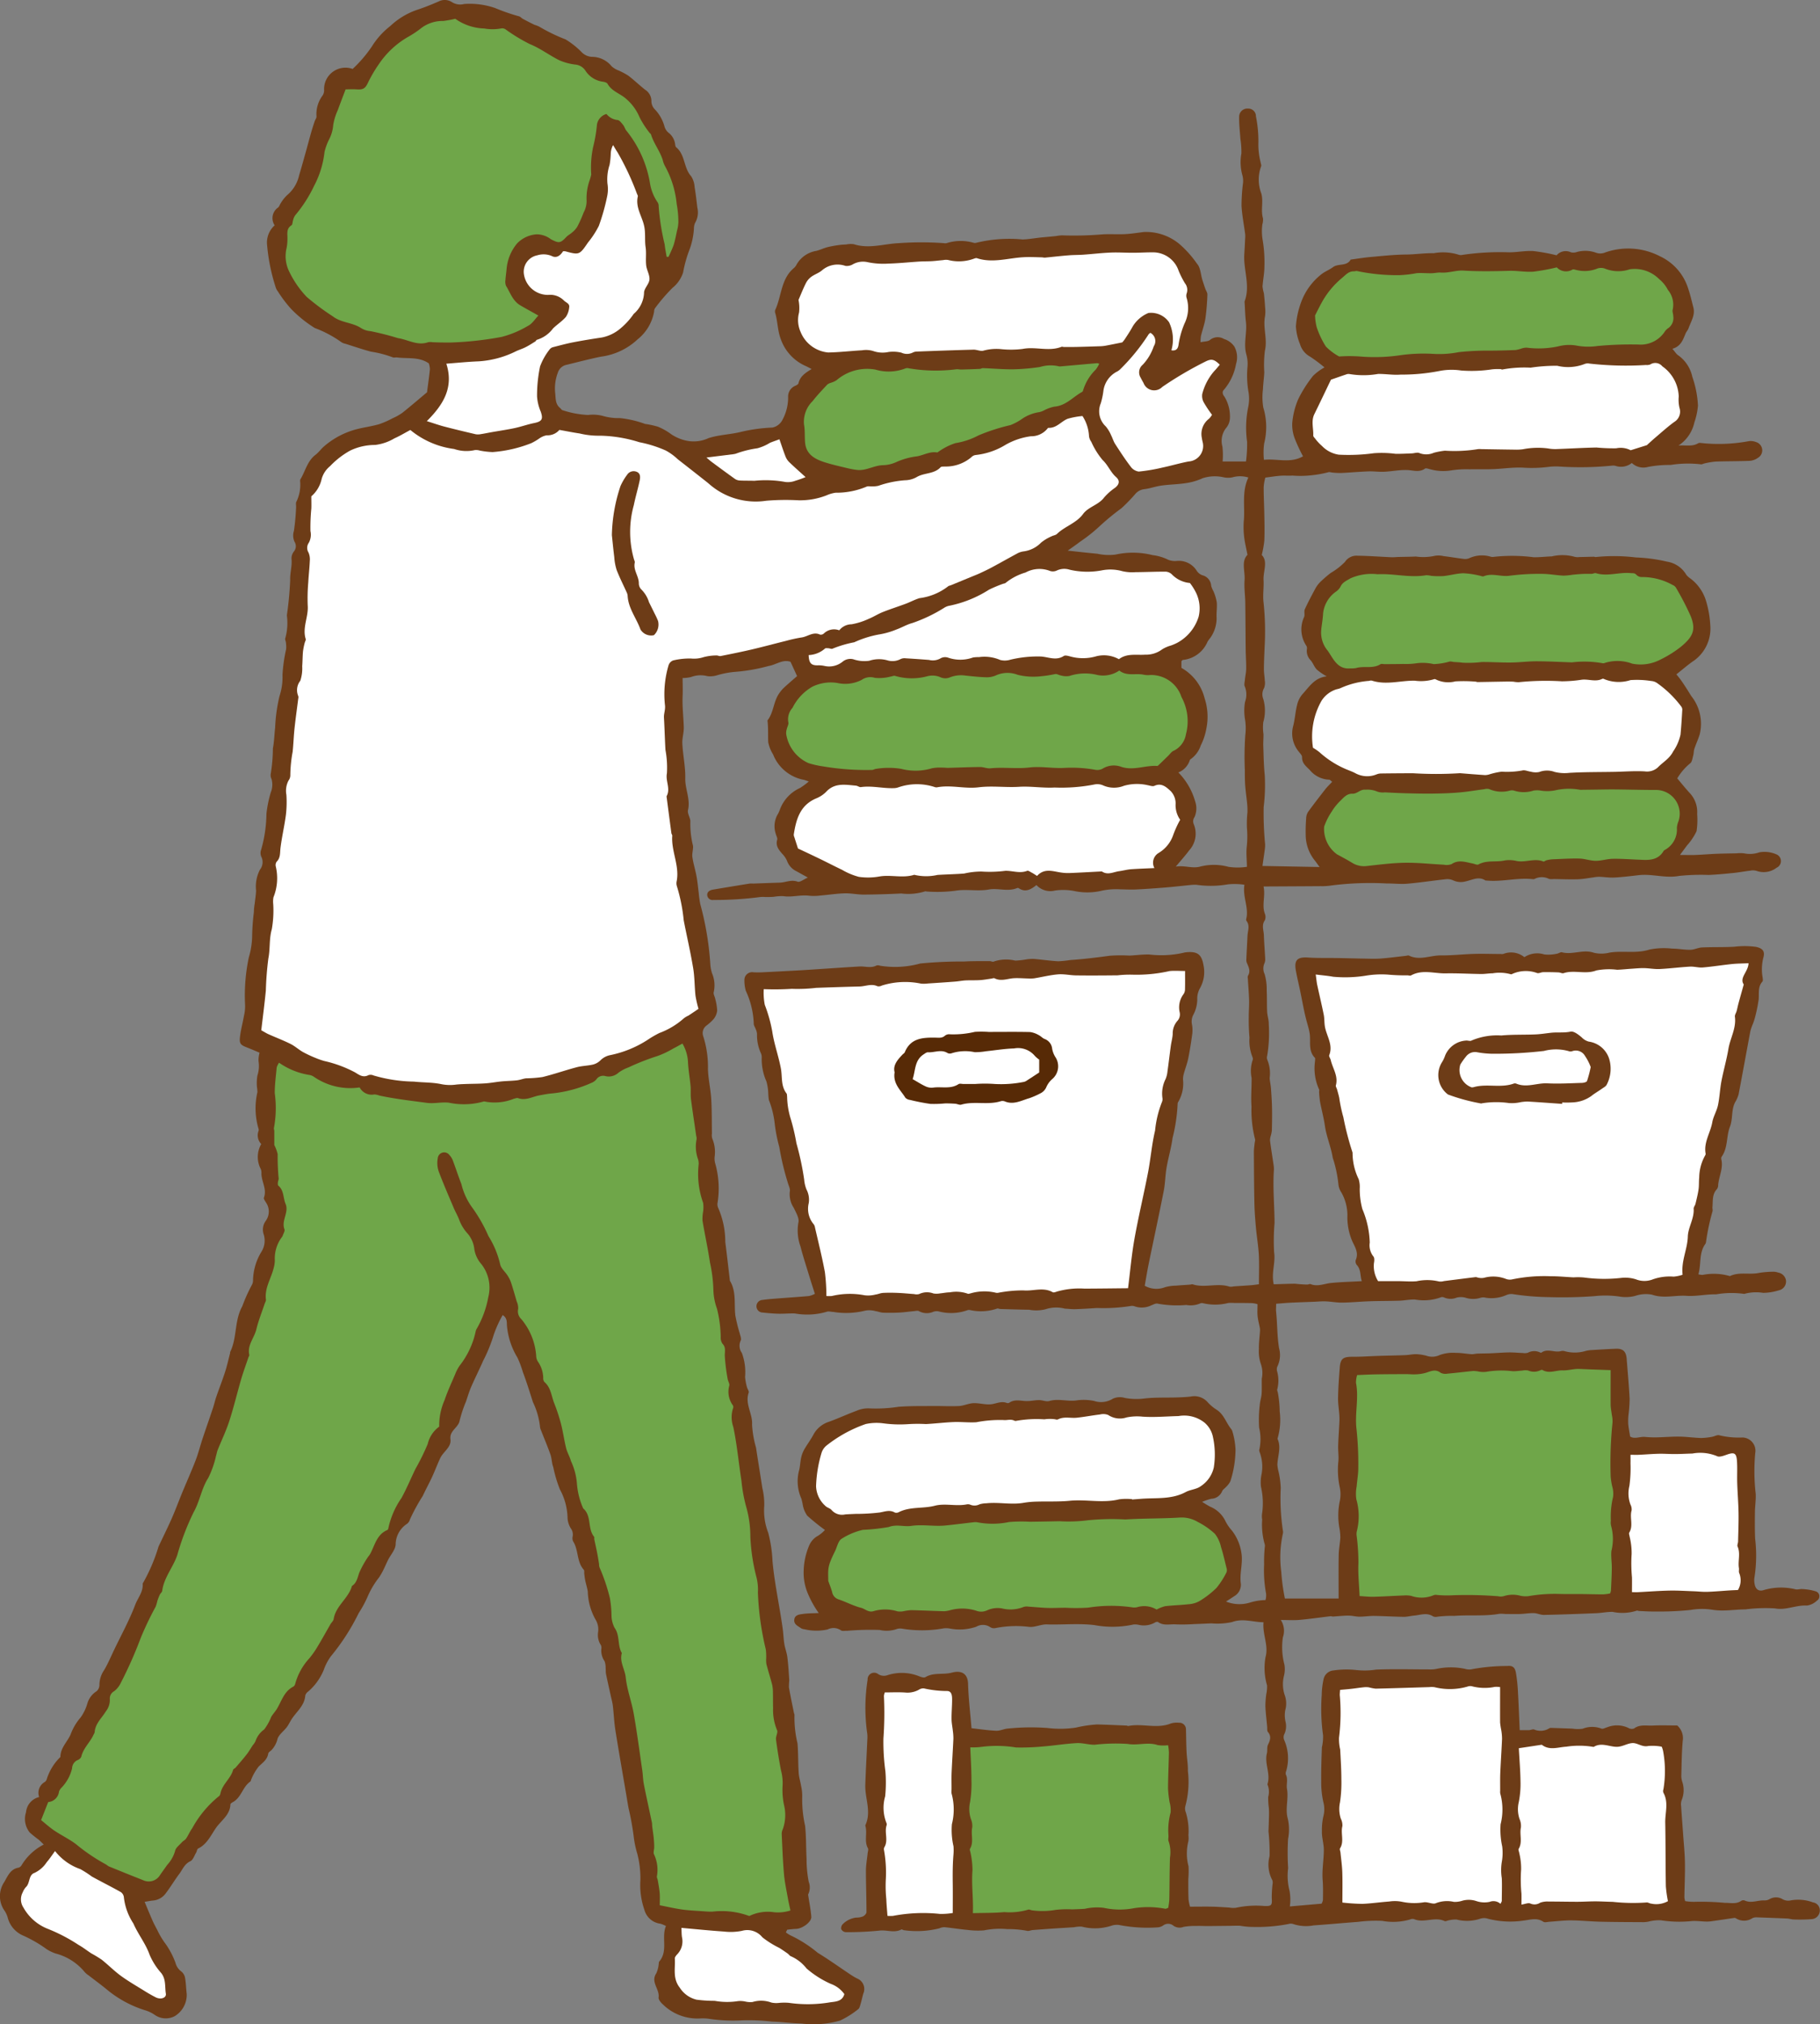 <svg id="グループ_83" data-name="グループ 83" xmlns="http://www.w3.org/2000/svg" xmlns:xlink="http://www.w3.org/1999/xlink" width="155.74" height="173.184" viewBox="0 0 155.74 173.184">
  <rect x="0" y="0" width="155.74" height="173.184" fill="#808080" stroke="none"/>
  <defs>
    <clipPath id="clip-path">
      <rect id="長方形_110" data-name="長方形 110" width="155.74" height="173.184" fill="none"/>
    </clipPath>
  </defs>
  <g id="グループ_82" data-name="グループ 82" clip-path="url(#clip-path)">
    <path id="パス_830" data-name="パス 830" d="M155.1,162.764a3.623,3.623,0,0,0-1.842-.161.983.983,0,0,1-.708-.09,1.088,1.088,0,0,0-1.135-.008.832.832,0,0,1-.424.106c-.564-.034-1.124.27-1.691.008a.347.347,0,0,0-.292.021c-.446.315-.935.167-1.416.177a21.708,21.708,0,0,0-2.5-.09,4.437,4.437,0,0,1-.892-.059,1.7,1.7,0,0,1-.065-.323c.015-.991.064-1.981.047-2.971-.013-.817-.1-1.634-.156-2.45-.055-.792-.12-1.583-.17-2.375a1.059,1.059,0,0,1,.044-.513,2.249,2.249,0,0,0,.046-1.6,1.743,1.743,0,0,1-.076-.439c.03-1.012.034-2.027.123-3.034a1.451,1.451,0,0,0-.47-1.323c-.708,0-1.406-.027-2.1.009-.535.028-1.1-.123-1.6.253a.579.579,0,0,1-.488-.054,2.268,2.268,0,0,0-1.808-.052c-.166.044-.371.167-.494.112a2.219,2.219,0,0,0-1.6.01,3.055,3.055,0,0,1-.889-.008c-.611-.02-1.221-.043-1.831-.062a.271.271,0,0,0-.144.038,1.4,1.4,0,0,1-1.288.1c-.124-.043-.29.048-.437.053-.291.01-.581,0-.8,0-.052-1.162-.093-2.279-.157-3.394a13.469,13.469,0,0,0-.162-1.482c-.085-.5-.278-.661-.767-.611a16.5,16.5,0,0,0-3.1.292,1.264,1.264,0,0,1-.513-.053,5.911,5.911,0,0,0-2.444.012,2.741,2.741,0,0,1-.668.04c-1.491,0-2.982-.043-4.47.016a6.4,6.4,0,0,1-1.712.038,7.476,7.476,0,0,0-1.928.034.942.942,0,0,0-.857.725,6.694,6.694,0,0,0-.164,1.4,16.284,16.284,0,0,0,.115,3.427,4.13,4.13,0,0,1-.1,1.026c-.034.967-.07,1.934-.057,2.9a7.665,7.665,0,0,0,.178,1.778,2.369,2.369,0,0,1,0,1.244,5.263,5.263,0,0,0-.119,1.238c-.023.563.165,1.082.162,1.61,0,.859-.168,1.714-.1,2.582.045.567.03,1.139.024,1.709a.973.973,0,0,1-.117.318l-2.714.237a4.253,4.253,0,0,0-.026-1.334,5.133,5.133,0,0,1-.12-1.946,20.442,20.442,0,0,1-.006-2.494,4.176,4.176,0,0,0-.018-1.712c-.252-.869.082-1.718-.077-2.584-.068-.369.111-.812-.095-1.216a.457.457,0,0,1,.025-.281,3.887,3.887,0,0,0-.145-2.623.636.636,0,0,1-.041-.487A1.622,1.622,0,0,0,110,147.3a2.473,2.473,0,0,1-.02-.965,2.094,2.094,0,0,0-.055-1.32,2.961,2.961,0,0,1-.055-1.62,2.322,2.322,0,0,0,.039-.963,5.845,5.845,0,0,1-.13-2.336,1.7,1.7,0,0,0-.178-1.481c.612,0,1.107.036,1.6-.008.885-.08,1.767-.209,2.65-.313.071-.008.148.03.22.026.293-.018.585-.047.879-.064a4.613,4.613,0,0,1,.582-.01c.27.018.538.087.807.086.421,0,.842-.071,1.263-.065.843.012,1.687.067,2.53.078.294,0,.589-.083.886-.108.534-.046,1.073-.279,1.6.062a.528.528,0,0,0,.366.037,9.8,9.8,0,0,1,1.467-.072c1.281-.1,2.572.045,3.845-.176a2.978,2.978,0,0,1,.52.015c.416,0,.833.013,1.249,0,.4-.014.793-.085,1.189-.075.291.007.581.159.87.153,1.489-.031,2.977-.086,4.466-.147.469-.019.937-.121,1.4-.113a4.049,4.049,0,0,0,2.059-.1c.054-.028.144.023.218.026.449.018.9.052,1.347.042a25.675,25.675,0,0,0,3.056-.133,5.58,5.58,0,0,1,1.841-.02,5.5,5.5,0,0,0,1.114.062c.573-.013,1.145-.092,1.718-.088a13.21,13.21,0,0,1,2.555-.086c.913.18,1.794-.3,2.723-.244a1.528,1.528,0,0,0,.853-.418.441.441,0,0,0-.082-.793,4.606,4.606,0,0,0-1.155-.2c-.19-.021-.4.061-.579.025a5.2,5.2,0,0,0-2.722.059c-.43.144-.715-.059-.792-.523a1.579,1.579,0,0,1-.007-.592,12.132,12.132,0,0,0,.052-3.286c-.033-.758-.027-1.519-.017-2.278.006-.516.091-1.033.068-1.546a16.817,16.817,0,0,1-.042-3.5A1.134,1.134,0,0,0,149.1,123a7.055,7.055,0,0,1-1.962-.185c-.167-.07-.425.095-.645.128a5.353,5.353,0,0,1-.938.1c-.613-.018-1.224-.109-1.837-.117-.666-.009-1.332.051-2,.064a8.747,8.747,0,0,1-.959-.04c-.433-.039-.884.213-1.269-.036-.06-.39-.129-.728-.159-1.069a4.95,4.95,0,0,1,.018-.745,12.4,12.4,0,0,0,.1-1.405c-.057-1.142-.164-2.282-.252-3.423-.05-.639-.315-.891-.937-.865-.722.031-1.443.075-2.164.118a3.5,3.5,0,0,0-.368.058,3.256,3.256,0,0,1-1.81.039.633.633,0,0,0-.367-.008c-.546.141-1.134-.263-1.66.131-.024.018-.1-.017-.14-.038a1.155,1.155,0,0,0-1.011.042,1.055,1.055,0,0,1-.431.022c-.394-.014-.788-.056-1.182-.051-.511.007-1.022.053-1.533.074-.39.016-.782.014-1.172.028-.169.006-.339.06-.505.049-.446-.028-.891-.118-1.335-.111a3.332,3.332,0,0,0-1.383.183,1.489,1.489,0,0,1-1.135.063,3.975,3.975,0,0,0-.866-.135c-.317-.006-.635.07-.953.082-.722.029-1.445.037-2.168.06-.79.025-1.581.084-2.371.08-.763,0-1,.16-1.061.906-.066.866-.13,1.732-.146,2.6-.01.517.085,1.035.113,1.553.016.293,0,.589-.019.882-.026.568-.071,1.135-.085,1.7-.011.465.067.937.009,1.393a7.09,7.09,0,0,0,.13,2.146,2.845,2.845,0,0,1-.014,1.236,6.05,6.05,0,0,0,0,2.338,4.687,4.687,0,0,1,.06.727c-.031.5-.131.99-.139,1.485-.021,1.211-.007,2.423-.007,3.718H109.95a17.378,17.378,0,0,1-.311-2.291,9.379,9.379,0,0,1,.136-3.246.666.666,0,0,0,0-.3,18.531,18.531,0,0,1-.181-3.623,7.208,7.208,0,0,0-.187-1.395,3.465,3.465,0,0,1-.1-.585c.02-.734.344-1.464.023-2.2a.1.1,0,0,1,0-.073,5.721,5.721,0,0,0,.176-2.293,9.453,9.453,0,0,0-.149-1.557c-.014-.123-.1-.269-.054-.362a2.94,2.94,0,0,0-.026-1.539.651.651,0,0,1,.015-.355,2.235,2.235,0,0,0,.16-1.6c-.171-1.029-.144-2.062-.251-3.089-.023-.213,0-.43,0-.713.463-.034.855-.072,1.248-.091.657-.032,1.315-.053,1.972-.078.342-.013.685-.049,1.026-.035.472.019.943.113,1.414.106.782-.011,1.564-.089,2.346-.115.846-.029,1.692-.021,2.538-.048.446-.015.892-.115,1.336-.1a4.257,4.257,0,0,0,2.192-.182.353.353,0,0,1,.285,0,1.374,1.374,0,0,0,1.087.02,1.519,1.519,0,0,1,.737,0,2.118,2.118,0,0,0,1.322.009.845.845,0,0,1,.442,0,3.159,3.159,0,0,0,1.758-.231,1.186,1.186,0,0,1,.48-.089,22.07,22.07,0,0,0,3.112.266,37.712,37.712,0,0,0,3.942-.082,8.486,8.486,0,0,1,2.3.058,3.281,3.281,0,0,0,1.169-.074,2.848,2.848,0,0,1,1.459-.111c1,.351,1.977.028,2.961.1.83.058,1.666-.147,2.522-.127a7.753,7.753,0,0,1,2.41-.039,3.789,3.789,0,0,1,1.624-.088,4.724,4.724,0,0,0,1.323-.214.777.777,0,0,0,.627-.825.813.813,0,0,0-.683-.7,1.179,1.179,0,0,0-.366-.069,7.956,7.956,0,0,0-1.264.1c-.823.176-1.693-.111-2.489.273a4.946,4.946,0,0,0-2.348-.1,2.529,2.529,0,0,1-.351-.052c.263-.873.025-1.828.607-2.614a.392.392,0,0,0,.046-.142,18.991,18.991,0,0,1,.551-2.614c.042-.108-.007-.249,0-.372.049-.537-.042-1.106.39-1.554a.62.62,0,0,0,.1-.354c.064-.74.461-1.44.265-2.212a.3.3,0,0,1,.043-.215c.539-.768.378-1.727.7-2.553.262-.671.1-1.43.439-2.087a2.735,2.735,0,0,0,.3-.68c.346-1.8.669-3.611,1.01-5.416a4.475,4.475,0,0,1,.215-.618,4.757,4.757,0,0,0,.163-.491,12.7,12.7,0,0,0,.33-1.6c.049-.526-.086-1.071.321-1.527.063-.07.03-.24.015-.362a4.025,4.025,0,0,1,.064-1.68c.169-.562-.082-.817-.645-.93a7.284,7.284,0,0,0-1.85-.007c-.915.049-1.835.018-2.751.059-.34.016-.673.2-1.011.2-.517.009-1.035-.1-1.554-.1a6.225,6.225,0,0,0-1.935.082c-1.135.365-2.286.072-3.415.26a2.834,2.834,0,0,1-1.332.015c-.926-.327-1.832.2-2.74-.043-.121-.032-.277.1-.422.12a3.271,3.271,0,0,1-1.087.065,2,2,0,0,0-1.705.233,1.807,1.807,0,0,0-1.792-.281.54.54,0,0,1-.222.01c-.765,0-1.53-.03-2.295-.008-.946.027-1.892.138-2.836.129-.908-.009-1.813.461-2.725.019-.077-.037-.2.011-.3.021-.708.078-1.414.174-2.124.227-.468.035-.94.014-1.41.007-.769-.012-1.537-.036-2.306-.049-.842-.014-1.685.011-2.524-.043-.9-.057-1.185.219-1.019,1.132.106.588.25,1.169.372,1.754.167.8.3,1.606.506,2.4.1.4.237.788.3,1.211.108.693-.144,1.479.443,2.076.051.052.013.191.018.29a4.336,4.336,0,0,0,.336,2.4c.046.069,0,.195.014.293a8.1,8.1,0,0,0,.082.809c.129.679.314,1.349.411,2.032.133.933.521,1.793.67,2.73a10.7,10.7,0,0,1,.488,2.291,1.491,1.491,0,0,0,.255.688,3.983,3.983,0,0,1,.514,1.922,5.213,5.213,0,0,0,.412,2.234c.228.5.576,1,.3,1.621a.481.481,0,0,0,.091.422c.375.4.273.921.428,1.385-.91.05-1.768.071-2.621.154-.586.057-1.152.34-1.759.1-.08-.032-.195.037-.293.036-.216,0-.431-.019-.646-.033-.173-.011-.346-.041-.518-.038-.586.011-1.171.032-1.7.048-.22-.983.168-1.827.035-2.724a17.871,17.871,0,0,1,.036-2.518c-.005-1.517-.161-3.032-.055-4.551a2.121,2.121,0,0,0-.033-.447c-.1-.688-.214-1.375-.3-2.065a1.409,1.409,0,0,1,.072-.425,2.63,2.63,0,0,0,.086-.436c.014-.639.027-1.278.013-1.916-.011-.562-.049-1.125-.09-1.686-.022-.294-.092-.586-.111-.88a3.013,3.013,0,0,0-.191-1.531.528.528,0,0,1-.023-.367,11.815,11.815,0,0,0,.135-2.74c.008-.339-.12-.679-.137-1.02-.03-.609-.006-1.221-.037-1.83a4.7,4.7,0,0,0-.176-1.4,1.116,1.116,0,0,1-.026-.909.861.861,0,0,0,.075-.363c-.033-.684-.091-1.368-.115-2.053-.015-.429-.22-.864.089-1.294a.767.767,0,0,0-.016-.582c-.258-.74.072-1.467-.1-2.3,1.709-.009,3.3-.015,4.892-.028a5,5,0,0,0,.9-.057,26.337,26.337,0,0,1,4.757-.172c.589-.005,1.182.07,1.765.019,1.087-.095,2.167-.263,3.252-.38a1.193,1.193,0,0,1,.643.086,1.534,1.534,0,0,0,1.089.094c.558-.117,1.112-.463,1.694-.073.018.012.049,0,.074,0,1.334.137,2.652-.267,3.986-.115a.3.3,0,0,0,.147-.025,1.36,1.36,0,0,1,1.222,0,.935.935,0,0,0,.369.014c.7.009,1.393.04,2.088.02.443-.013.884-.1,1.326-.157a3.271,3.271,0,0,1,.5-.056c.44.014.882.087,1.319.064.688-.036,1.374-.121,2.058-.2,1.161-.142,2.3.286,3.481.061a18.067,18.067,0,0,1,2.528-.082c.716-.033,1.43-.1,2.143-.173.469-.047.933-.139,1.4-.192a1.129,1.129,0,0,1,.57.021,1.809,1.809,0,0,0,1.7-.275A.621.621,0,0,0,152,73.1a2.548,2.548,0,0,0-1.441-.172,2.448,2.448,0,0,1-1.288.094,2.687,2.687,0,0,0-.672-.006c-.569.011-1.139.016-1.707.039-.6.025-1.195.076-1.792.1-.4.016-.806,0-1.344,0,.252-.341.427-.573.6-.809a5.088,5.088,0,0,0,.821-1.225,6.448,6.448,0,0,0,.051-1.466,2.366,2.366,0,0,0-.668-1.834c-.362-.4-.7-.819-1.035-1.218a4.9,4.9,0,0,1,1.1-1.283c.165-.108.2-.433.265-.667.053-.188.038-.4.1-.58.139-.42.331-.822.459-1.245a3.806,3.806,0,0,0-.724-3.269c-.133-.207-.258-.419-.392-.625-.158-.244-.315-.489-.484-.725-.139-.195-.294-.378-.4-.507.545-.428,1.019-.852,1.542-1.2a3.375,3.375,0,0,0,1.361-3,8.8,8.8,0,0,0-.332-1.973,3.754,3.754,0,0,0-1.341-2.007,1.767,1.767,0,0,1-.375-.332,2.33,2.33,0,0,0-1.665-1.134A13.775,13.775,0,0,0,140,47.7a15.62,15.62,0,0,0-3.457-.036c-.044.011-.1-.029-.145-.028-.419.008-.838.022-1.258.028a1.045,1.045,0,0,1-.434-.03,3.913,3.913,0,0,0-1.917-.026c-.517.015-1.033.082-1.549.073a14.6,14.6,0,0,0-3.409-.034.576.576,0,0,1-.291-.019,2.584,2.584,0,0,0-1.817.137.939.939,0,0,1-.435.063c-.591-.071-1.179-.174-1.77-.244a1.805,1.805,0,0,0-.815-.009,4.5,4.5,0,0,1-1.542.045c-.5.025-.993.025-1.489.038-.2.005-.4.032-.6.023-.969-.042-1.938-.117-2.908-.13a1.171,1.171,0,0,0-1.072.526,5.63,5.63,0,0,1-1.216.945,10.664,10.664,0,0,0-.885.763,2.462,2.462,0,0,0-.435.579c-.315.581-.625,1.166-.9,1.768-.085.189.015.456-.058.655a2.517,2.517,0,0,0,.19,2.473.421.421,0,0,1,.046.282,1.128,1.128,0,0,0,.32.955c.208.241.311.577.531.8a5.189,5.189,0,0,0,.844.578c-1.035.107-1.5.9-2.073,1.52a2.17,2.17,0,0,0-.462.922c-.154.615-.185,1.262-.352,1.872a2.439,2.439,0,0,0,.526,2.163c.1.136.253.285.25.424-.012.522.322.774.653,1.1a2.258,2.258,0,0,0,1.676.839c.059,0,.119.082.25.179-.2.221-.417.419-.593.644-.5.641-1,1.285-1.479,1.947a1.132,1.132,0,0,0-.157.572,13.75,13.75,0,0,0-.033,1.559,3.521,3.521,0,0,0,.793,2.038c.1.126.19.26.389.533l-4.887-.09c.073-.507.135-.921.19-1.336a3.01,3.01,0,0,0,.038-.519,27.7,27.7,0,0,1-.124-3.183,15.539,15.539,0,0,0,.091-2.75c-.084-.815-.095-1.639-.124-2.459-.012-.342.021-.685.017-1.027A3.892,3.892,0,0,1,108.1,61.8a3.59,3.59,0,0,0,0-1.993,1.065,1.065,0,0,1,.069-.931,1.245,1.245,0,0,0,.06-.646c-.011-.321-.076-.641-.074-.961,0-.642.037-1.285.061-1.927a23.431,23.431,0,0,0-.092-3.791c-.079-.628.036-1.278,0-1.914-.04-.772.4-1.594-.154-2.148a9.416,9.416,0,0,0,.22-1.212c.03-.742.016-1.485,0-2.228-.012-.794-.059-1.589-.054-2.382a4.04,4.04,0,0,1,.14-.8c.521-.066.907-.131,1.3-.159.338-.025.681.009,1.018-.014a8.545,8.545,0,0,0,1.626-.025,9.51,9.51,0,0,0,1.44-.259c.1-.041.241.019.363.027a6.624,6.624,0,0,0,.737.037c.782-.039,1.563-.11,2.346-.139.445-.017.894.053,1.339.032.665-.032,1.331-.174,1.99-.146.515.022,1.01.222,1.5-.121.1-.072.334.034.5.066a4.109,4.109,0,0,0,1.7.091,8.421,8.421,0,0,1,1.614-.1c.667-.016,1.336.011,2-.014.844-.032,1.69-.163,2.53-.131a11.392,11.392,0,0,0,2.288-.069,5.254,5.254,0,0,1,.812-.026,27.473,27.473,0,0,0,4.6-.077.759.759,0,0,1,.292.032,1.481,1.481,0,0,0,1.366-.256,1.443,1.443,0,0,0,1.394.335,9.682,9.682,0,0,1,1.921-.166,9.572,9.572,0,0,1,2.574-.058c.106.027.238-.058.36-.08a6.614,6.614,0,0,1,.937-.153c.97-.033,1.941-.021,2.91-.062a1.377,1.377,0,0,0,.689-.252.741.741,0,0,0-.162-1.356,1.213,1.213,0,0,0-.584-.08,14.092,14.092,0,0,1-4.145.159.356.356,0,0,0-.22.028c-.52.312-1.1.138-1.684.195a3.168,3.168,0,0,0,1.362-1.976,5.951,5.951,0,0,0,.308-1.441,8.719,8.719,0,0,0-.482-2.463,3.048,3.048,0,0,0-1.19-1.831c-.174-.1-.285-.307-.517-.569.741-.215.907-.78,1.13-1.308.067-.158.2-.291.254-.45.2-.578.583-1.119.412-1.78-.142-.549-.266-1.1-.451-1.638a4.532,4.532,0,0,0-2.4-2.737,5.914,5.914,0,0,0-4.776-.3,1.074,1.074,0,0,1-.725-.016,2.707,2.707,0,0,0-1.618-.054.9.9,0,0,1-.505.028,1.035,1.035,0,0,0-1.23.254,16.017,16.017,0,0,0-2.006-.364c-.676-.036-1.361.107-2.042.11a22.073,22.073,0,0,0-4,.218.615.615,0,0,1-.368-.023,4.458,4.458,0,0,0-2.1-.119c-.77-.02-1.56.106-2.352.113-1.018.009-2.036.121-3.052.212-.567.05-1.131.146-1.7.221-.335.6-1.054.307-1.51.645-.3.219-.652.356-.948.574a5.406,5.406,0,0,0-1.645,2.088,7.343,7.343,0,0,0-.583,2.4,4.563,4.563,0,0,0,.348,1.519,1.783,1.783,0,0,0,.865,1.078,13.261,13.261,0,0,1,1.233.922,4.444,4.444,0,0,0-.982.725,10.915,10.915,0,0,0-1.275,2.013,6.629,6.629,0,0,0-.5,1.993,3.292,3.292,0,0,0,.22,1.376,14.065,14.065,0,0,0,.7,1.5c-1.1.622-2.2.179-3.344.3a5.714,5.714,0,0,1,.019-1.4,5.759,5.759,0,0,0-.076-3.08,5.326,5.326,0,0,1-.029-1.545c.018-.491.094-.981.115-1.472a9.938,9.938,0,0,1,.052-1.84c.237-.995-.182-1.964.012-2.943a2.889,2.889,0,0,0,.009-.726c-.025-.417-.06-.834-.108-1.249a3.531,3.531,0,0,1-.116-.57c.037-.566.159-1.13.162-1.7a11.727,11.727,0,0,0-.14-2.226,4.415,4.415,0,0,1-.035-1.4,1.38,1.38,0,0,0,.053-.512c-.208-.7.053-1.407-.143-2.128a3.308,3.308,0,0,1-.021-2.317c.044-.1-.028-.243-.044-.367a6.085,6.085,0,0,1-.185-1.695,10.626,10.626,0,0,0-.211-2.218.651.651,0,0,0-.679-.666.7.7,0,0,0-.757.675c-.015.641.064,1.284.108,1.925a7.216,7.216,0,0,1,.084,1.241,4.144,4.144,0,0,0,.1,1.918,1.9,1.9,0,0,1,.024.72,16.358,16.358,0,0,0-.113,1.843c.046.809.206,1.612.311,2.418a2.1,2.1,0,0,1,0,.368c-.023.446-.043.893-.073,1.339-.09,1.348.533,2.69.029,4.041a.382.382,0,0,0,0,.149c.034.542.045,1.086.109,1.625.11.93-.227,1.859.041,2.793a2.982,2.982,0,0,1,.088,1.106,8.149,8.149,0,0,0,.1,2.131,3.53,3.53,0,0,1-.049,1.328,8.774,8.774,0,0,0-.08,2.892,11.359,11.359,0,0,1-.094,1.685h-2a6.38,6.38,0,0,0-.017-1.274,1.8,1.8,0,0,1,.282-1.551,1.406,1.406,0,0,0,.36-.868,3.285,3.285,0,0,0-.464-1.849c-.166-.194-.228-.432-.038-.608a4.659,4.659,0,0,0,1.027-2.2,1.906,1.906,0,0,0-.154-1.5,1.718,1.718,0,0,0-.882-.635,1.041,1.041,0,0,0-1.189.079c-.171.151-.5.127-.814.2a3.56,3.56,0,0,1,.035-.537c.124-.506.308-1,.385-1.513a19.639,19.639,0,0,0,.167-2.029c.007-.159-.117-.322-.174-.485-.087-.25-.174-.5-.252-.752-.147-.473-.158-1.068-.46-1.395a9.017,9.017,0,0,0-1.52-1.7,4.46,4.46,0,0,0-3.024-1.02c-.539.065-1.076.155-1.617.182-.664.034-1.333-.023-1.995.026a29.066,29.066,0,0,1-3.4.079,3.571,3.571,0,0,0-.516.061c-.265.028-.531.052-.8.077-.172.017-.345.031-.517.049-.512.056-1.022.148-1.535.165a11.943,11.943,0,0,0-3.975.285.389.389,0,0,1-.216,0,4,4,0,0,0-2.319.031.536.536,0,0,1-.22,0,26.875,26.875,0,0,0-3.87,0c-1.276.055-2.545.509-3.838.092a1.955,1.955,0,0,0-.665.02c-.191.011-.384.016-.573.044a9.73,9.73,0,0,0-1.009.181c-.333.086-.648.244-.981.326a2.381,2.381,0,0,0-1.67,1.151.992.992,0,0,1-.22.3c-1.141.937-1.062,2.42-1.622,3.615a.476.476,0,0,0,.019.293c.2.714.189,1.459.458,2.176a3.925,3.925,0,0,0,2.146,2.318c.149.068.291.149.5.256-.541.323-.994.628-1.13,1.222-.021.09-.176.168-.284.216a.991.991,0,0,0-.6.944,3.973,3.973,0,0,1-.457,1.911,1.255,1.255,0,0,1-.886.714,14.025,14.025,0,0,0-2.623.353c-.933.243-1.934.252-2.844.551a3.024,3.024,0,0,1-1.965.2,3.74,3.74,0,0,1-1.213-.523,5.192,5.192,0,0,0-1.163-.659,7.7,7.7,0,0,0-1.091-.234,8.876,8.876,0,0,0-2.163-.5,4.675,4.675,0,0,1-1.457-.188,3.375,3.375,0,0,0-1.257-.078,8.176,8.176,0,0,1-2.18-.407c-.08-.014-.139-.13-.214-.191-.42-.339-.367-.81-.419-1.281a3.773,3.773,0,0,1,.224-1.731.99.99,0,0,1,.783-.689c.963-.236,1.923-.488,2.894-.688a5.634,5.634,0,0,0,3.152-1.483,3.908,3.908,0,0,0,1.412-2.374.536.536,0,0,1,.074-.284,15.325,15.325,0,0,1,1.493-1.742,2.788,2.788,0,0,0,.915-1.325,10.835,10.835,0,0,1,.509-1.854,6.212,6.212,0,0,0,.419-1.957,1.068,1.068,0,0,1,.1-.431,1.782,1.782,0,0,0,.19-1.3c-.072-.591-.134-1.183-.235-1.769a1.89,1.89,0,0,0-.294-.918c-.654-.721-.5-1.84-1.283-2.482-.065-.053-.079-.183-.092-.281a1.466,1.466,0,0,0-.544-.949,1.074,1.074,0,0,1-.365-.553,3.417,3.417,0,0,0-.843-1.48,1,1,0,0,1-.275-.722,1.146,1.146,0,0,0-.535-.937c-.49-.385-.94-.821-1.434-1.2a6.213,6.213,0,0,0-.834-.446,1.829,1.829,0,0,1-.61-.37,2.165,2.165,0,0,0-1.7-.8,1.324,1.324,0,0,1-.891-.435,7.087,7.087,0,0,0-1.337-1.054A15.059,15.059,0,0,1,46.15,2.284a2.255,2.255,0,0,0-.416-.16c-.332-.162-.66-.332-.985-.506-.13-.07-.243-.217-.375-.232a17.206,17.206,0,0,1-2.014-.7A6.63,6.63,0,0,0,39.72.342a1.326,1.326,0,0,1-1.05-.161A1.135,1.135,0,0,0,37.527.13c-.59.255-1.189.5-1.8.7a6.325,6.325,0,0,0-2.331,1.4,6.7,6.7,0,0,0-1.578,1.753A11.175,11.175,0,0,1,30.176,5.9a1.829,1.829,0,0,0-2.442,1.811.8.8,0,0,1-.15.492,2.635,2.635,0,0,0-.5,1.76c.009.132-.108.27-.155.41-.1.3-.2.607-.289.915-.143.5-.274,1-.414,1.506-.207.737-.409,1.476-.63,2.209A3.081,3.081,0,0,1,24.569,16.7a3.091,3.091,0,0,0-.544.687c-.086.118-.123.285-.229.372a1.1,1.1,0,0,0-.293,1.523,1.972,1.972,0,0,0-.657,1.573,16.224,16.224,0,0,0,.733,3.692,1.141,1.141,0,0,0,.206.4,10.942,10.942,0,0,0,1.125,1.487,10.694,10.694,0,0,0,2.024,1.633A9.8,9.8,0,0,1,29.2,29.269a.853.853,0,0,0,.342.142c.73.23,1.455.481,2.194.678a9.149,9.149,0,0,1,1.863.484c.1.05.247,0,.37.012.913.124,1.886-.075,2.724.508a1.746,1.746,0,0,1,.094.5c-.066.66-.162,1.317-.246,1.975-.7.584-1.39,1.181-2.1,1.747a4.557,4.557,0,0,1-.845.474,7.446,7.446,0,0,1-1.158.51c-.593.171-1.21.254-1.811.4a6.963,6.963,0,0,0-2.889,1.487c-.264.225-.468.524-.742.733-.71.542-.868,1.412-1.3,2.114-.023.038-.009.1-.013.148a3.307,3.307,0,0,1-.311,1.731c-.084.124-.023.342-.036.516a19.154,19.154,0,0,1-.184,1.994,1.3,1.3,0,0,0,.049.932.708.708,0,0,1-.051.835.978.978,0,0,0-.207.617c.07.618-.136,1.206-.112,1.833a29.365,29.365,0,0,1-.284,3.015,4.855,4.855,0,0,1-.134,1.958c-.044.091.041.24.051.363a2.588,2.588,0,0,1,.021.567,13.788,13.788,0,0,0-.313,2.208,5.139,5.139,0,0,1-.255,1.816,13.87,13.87,0,0,0-.372,2.691c-.069.592-.08,1.194-.193,1.776a14.25,14.25,0,0,1-.185,2.187.714.714,0,0,0,.07.438,1.8,1.8,0,0,1-.072,1.165,10.127,10.127,0,0,0-.366,1.815,11.6,11.6,0,0,1-.452,3.071.8.8,0,0,0,.005.579,1.035,1.035,0,0,1-.109,1.128,3.153,3.153,0,0,0-.33,1.8c-.017.366-.075.73-.115,1.094a4.674,4.674,0,0,0-.074.742,19.058,19.058,0,0,0-.147,1.987,6.818,6.818,0,0,1-.288,1.893,15.748,15.748,0,0,0-.317,4.051,3.523,3.523,0,0,1-.1.953c-.1.586-.262,1.163-.333,1.752-.074.61.033.72.6.941.365.143.724.3,1.072.446a2.437,2.437,0,0,0-.088.723,2.651,2.651,0,0,1-.1,1.246,3.991,3.991,0,0,0-.036.965,3.134,3.134,0,0,1,.04.442,6.151,6.151,0,0,0,.086,3.1.329.329,0,0,1,.012.217,1.062,1.062,0,0,0,.23,1.122,2.227,2.227,0,0,0-.032,2.156.934.934,0,0,1,.048.36c0,.7.488,1.341.211,2.075-.037.1.1.274.17.4a1.357,1.357,0,0,1-.018,1.592,1.272,1.272,0,0,0-.17,1.146,1.787,1.787,0,0,1-.2,1.5,4.876,4.876,0,0,0-.712,2.4.835.835,0,0,1-.1.428,13.744,13.744,0,0,0-.819,1.825c-.691,1.235-.431,2.684-1.038,3.914-.01.02,0,.05,0,.074-.141.541-.26,1.089-.431,1.62-.228.707-.5,1.4-.743,2.1-.121.352-.2.716-.321,1.069-.288.864-.592,1.723-.879,2.588-.2.612-.358,1.241-.59,1.841-.356.923-.762,1.826-1.139,2.74-.3.727-.569,1.466-.886,2.186-.36.817-.758,1.618-1.139,2.426a15.124,15.124,0,0,1-1.3,3.069.232.232,0,0,0-.057.137c.048.681-.42,1.194-.638,1.775-.5,1.322-1.187,2.57-1.8,3.848-.278.581-.528,1.179-.853,1.732a2.284,2.284,0,0,0-.412,1.253.721.721,0,0,1-.242.567,1.85,1.85,0,0,0-.79,1.051,3.886,3.886,0,0,1-.573,1.189,4.714,4.714,0,0,0-.865,1.468c-.283.639-.867,1.14-.868,1.908,0,.019-.03.038-.047.056A4.526,4.526,0,0,0,4,152.235a.446.446,0,0,1-.164.238,1.068,1.068,0,0,0-.486,1.292,1.469,1.469,0,0,0-1.123,1.3,1.847,1.847,0,0,0,.315,1.73,9.239,9.239,0,0,0,.755.608c.141.117.267.253.447.425a4.736,4.736,0,0,0-1.878,1.738.473.473,0,0,1-.273.24c-.708.113-.939.741-1.225,1.226a2.164,2.164,0,0,0-.012,2.413,2.014,2.014,0,0,1,.314.673,2.3,2.3,0,0,0,1.347,1.516,11.307,11.307,0,0,1,1.969,1.143,3.278,3.278,0,0,0,.8.382,4.77,4.77,0,0,1,2.406,1.516,1.586,1.586,0,0,0,.39.348c.551.43,1.118.84,1.654,1.287a9.581,9.581,0,0,0,3.265,1.726,2.978,2.978,0,0,1,.778.394,1.637,1.637,0,0,0,1.687.075,2.133,2.133,0,0,0,1.012-1.889c-.057-.469-.06-.946-.147-1.408a.915.915,0,0,0-.351-.545,1.335,1.335,0,0,1-.467-.724,6.828,6.828,0,0,0-.854-1.623,6.852,6.852,0,0,1-.684-1.139c-.146-.283-.3-.561-.428-.852-.226-.512-.436-1.031-.672-1.594.322-.049.54-.1.76-.114a1.5,1.5,0,0,0,1.064-.637c.4-.521.735-1.1,1.132-1.624.289-.383.448-.863.956-1.1.225-.1.334-.465.486-.716.072-.12.087-.324.184-.371.767-.37,1.1-1.159,1.534-1.777s1.195-1.1,1.224-1.991c0-.07.123-.156.207-.2.731-.393.839-1.314,1.5-1.765.051-.034.05-.139.086-.2a4.479,4.479,0,0,1,.628-1.082c.341-.335.738-.586.819-1.111.015-.1.151-.188.246-.263a2.122,2.122,0,0,0,.555-1.022c.145-.365.524-.633.777-.962.161-.21.271-.457.414-.681.421-.659,1.109-1.16,1.176-2.032a.616.616,0,0,1,.25-.347,4.9,4.9,0,0,0,1.333-1.853,4.439,4.439,0,0,1,.621-1.178,18.664,18.664,0,0,0,2.367-3.679,9.654,9.654,0,0,0,.765-1.41,7.362,7.362,0,0,1,.978-1.644,5.667,5.667,0,0,0,.339-.582c.153-.3.284-.62.437-.924.22-.434.608-.851.643-1.3a2.141,2.141,0,0,1,.984-1.788.709.709,0,0,0,.24-.37A16.469,16.469,0,0,1,36.176,128c.25-.54.538-1.063.788-1.6s.456-1.1.709-1.638c.26-.555.961-.93.873-1.6-.1-.761.677-.987.787-1.609a11.026,11.026,0,0,1,.539-1.621c.146-.421.268-.852.445-1.259.327-.753.7-1.487,1.028-2.238a13.013,13.013,0,0,0,.9-2.21,9.935,9.935,0,0,1,.769-1.7c.389.241.351.588.365.89a6.317,6.317,0,0,0,.9,2.751,8.67,8.67,0,0,1,.459,1.222c.32.853.59,1.716.864,2.583a6.379,6.379,0,0,1,.6,2.05.99.99,0,0,0,.092.359c.269.693.562,1.377.808,2.077.121.344.109.737.241,1.075a11.253,11.253,0,0,0,.567,1.907,5.351,5.351,0,0,1,.657,2.482,1.913,1.913,0,0,0,.266.836.907.907,0,0,1,.176.691.651.651,0,0,0,.034.439c.478.745.29,1.736.911,2.428.065.072.027.234.042.353.026.194.047.39.087.582.065.31.167.614.214.926a5.2,5.2,0,0,0,.712,2.487,1.626,1.626,0,0,1,.171.993,1.612,1.612,0,0,0,.175,1.007.551.551,0,0,1,.113.342,1.6,1.6,0,0,0,.267,1.136,1.626,1.626,0,0,1,.09.568c.017.17,0,.347.03.513.128.627.272,1.251.409,1.876.063.29.145.579.18.873.082.689.106,1.387.215,2.071.287,1.81.607,3.615.914,5.422.071.419.136.838.214,1.255a23.089,23.089,0,0,1,.437,2.4,8.506,8.506,0,0,0,.311,1.5,8.331,8.331,0,0,1,.265,2.253,6.439,6.439,0,0,0,.34,2.537A1.618,1.618,0,0,0,56.5,164.6a2.472,2.472,0,0,1,.486.2c-.415.986.214,2.128-.58,3.047-.041.048-.023.145-.04.218a2.443,2.443,0,0,1-.208.786c-.507.751.305,1.35.2,2.059-.027.184.2.454.38.611a4.222,4.222,0,0,0,3.244,1.184,4.075,4.075,0,0,1,.6.022,13.9,13.9,0,0,0,2.73.153,16.8,16.8,0,0,1,2.742.1c.829.022,1.676.145,2.523.162a8.225,8.225,0,0,0,3.315-.253,7.877,7.877,0,0,0,1.54-.967c.121-.086.162-.3.212-.466.087-.286.147-.579.228-.867a.971.971,0,0,0-.539-1.306c-.2-.1-.387-.216-.571-.339-.929-.618-1.835-1.273-2.788-1.852a10.774,10.774,0,0,0-2.222-1.44,2.443,2.443,0,0,1-.506-.308l.117-.231c.254-.024.507-.059.761-.068.552-.02,1.332-.6,1.3-1.037-.044-.6-.168-1.19-.275-1.9a1.338,1.338,0,0,0,.057-1.084,10.06,10.06,0,0,1-.187-1.982c-.05-.94-.026-1.887-.126-2.821a10.327,10.327,0,0,1-.249-2.4,3.885,3.885,0,0,0-.1-1.037c-.057-.366-.181-.725-.2-1.091-.054-.839-.03-1.683-.1-2.519a9.365,9.365,0,0,1-.259-2.409c.012-.068-.036-.144-.05-.217-.145-.726-.3-1.45-.426-2.178a5.9,5.9,0,0,1,.03-.592c-.043-.662-.082-1.326-.164-1.983-.048-.387-.2-.76-.261-1.146-.068-.419-.077-.846-.134-1.267-.264-1.941-.7-3.854-.876-5.81a11.392,11.392,0,0,0-.365-2.418,5.254,5.254,0,0,1-.341-2.3,5.846,5.846,0,0,0-.165-1.535c-.173-1.15-.366-2.3-.538-3.448a8.936,8.936,0,0,1-.34-1.971c.065-.923-.628-1.77-.289-2.736.045-.128-.113-.32-.152-.488a4.8,4.8,0,0,1-.157-.858,4.7,4.7,0,0,0-.277-2.057,1.048,1.048,0,0,1-.1-1.052c.081-.158-.037-.427-.087-.641a13.7,13.7,0,0,1-.368-1.5c-.119-1,.1-2.046-.464-2.977-.012-.019-.006-.049-.009-.074-.129-1.084-.251-2.169-.389-3.252a7.209,7.209,0,0,0-.624-2.949.787.787,0,0,1-.029-.442,7.85,7.85,0,0,0-.226-3.387,1.677,1.677,0,0,1-.031-.517,2.916,2.916,0,0,0-.2-1.538,1,1,0,0,1-.032-.439c-.018-.991,0-1.984-.061-2.972-.053-.854-.257-1.7-.279-2.554a8.594,8.594,0,0,0-.4-2.786.8.8,0,0,1,.276-.929,4.183,4.183,0,0,0,.606-.552,1.406,1.406,0,0,0,.306-.718,4.6,4.6,0,0,0-.168-1.024c-.038-.193-.176-.41-.125-.571a2.626,2.626,0,0,0-.146-1.606,3.236,3.236,0,0,1-.148-.8,25.764,25.764,0,0,0-.86-5.127,9.217,9.217,0,0,1-.131-.955c-.061-.465-.1-.935-.186-1.4-.1-.562-.28-1.112-.358-1.676-.049-.357.136-.771.021-1.088a7.83,7.83,0,0,1-.193-1.992c-.033-.318-.269-.654-.2-.935.215-.939-.257-1.792-.236-2.712.022-.984-.2-1.972-.25-2.96-.026-.466.137-.941.123-1.409-.025-.884-.137-1.764-.1-2.652.024-.519,0-1.04,0-1.558a3.178,3.178,0,0,0,.733-.09,2.28,2.28,0,0,1,1.39-.07,2.026,2.026,0,0,0,.805-.07,7.659,7.659,0,0,1,1.578-.3,14.973,14.973,0,0,0,2.848-.5c.643-.1,1.215-.6,1.881-.357l.561,1.221c-.372.326-.764.66-1.142,1.009a2.927,2.927,0,0,0-.382.457c-.5.7-.47,1.616-.99,2.3a.109.109,0,0,0-.016.072c.074.607.032,1.217.061,1.822a3.047,3.047,0,0,0,.412,1.035,3.534,3.534,0,0,0,2.644,2.183,3.539,3.539,0,0,1,.412.141,6.18,6.18,0,0,1-.745.553A3.273,3.273,0,0,0,66.727,69.3a2.661,2.661,0,0,1-.229.471,2.053,2.053,0,0,0-.107,1.6c.04.163.155.345.115.483-.152.522.131.855.429,1.2a2.059,2.059,0,0,1,.407.593,1.564,1.564,0,0,0,.767.879c.325.176.647.356,1.02.562-.352.152-.678.425-.879.353-.55-.2-1.026.07-1.533.084-.757.021-1.514.053-2.271.079a2.51,2.51,0,0,0-.3,0q-1.571.254-3.141.518c-.27.045-.507.191-.486.477a.458.458,0,0,0,.539.407,29.728,29.728,0,0,0,4-.251,2.272,2.272,0,0,1,.428,0c.241,0,.483,0,.723-.018a4.039,4.039,0,0,1,.817-.058c.752.117,1.493-.14,2.245-.032a4.335,4.335,0,0,0,.964-.024c.685-.057,1.368-.165,2.054-.184.541-.015,1.084.11,1.627.107,1.071-.005,2.142-.042,3.212-.093a4.865,4.865,0,0,0,2.03-.181c.038-.019.1.01.148.012a12.184,12.184,0,0,0,2.445-.066c.939-.162,1.905.068,2.884-.109.766-.139,1.6.21,2.4-.122a.174.174,0,0,1,.143.014c.566.384,1.039.109,1.512-.271a1.611,1.611,0,0,0,1.585.471,4.979,4.979,0,0,1,1.745.059,5.376,5.376,0,0,0,2.292-.053,5.882,5.882,0,0,1,1.534-.112c.467.009.936.035,1.4.012.861-.042,1.721-.105,2.579-.176.692-.057,1.382-.14,2.074-.206a2.91,2.91,0,0,1,.507-.013,8.545,8.545,0,0,0,2.668-.041,5.732,5.732,0,0,1,1.414.034c-.17,1.05.4,1.968.15,2.943a.192.192,0,0,0,.024.146c.319.412.107.859.087,1.291-.032.686-.073,1.372-.1,2.058a.686.686,0,0,0,.066.29c.149.345.311.682.076,1.057a.413.413,0,0,0-.014.221c.037.618.092,1.235.11,1.853.014.485-.031.97-.027,1.455a16.888,16.888,0,0,0,.061,1.773,3.771,3.771,0,0,0,.262,1.678.356.356,0,0,1-.012.292,2.935,2.935,0,0,0-.07,1.469c.008.815-.067,1.635-.009,2.446a10.038,10.038,0,0,0,.3,2.787c.038.1-.021.243-.033.366-.023.246-.064.493-.063.739.008,1.467.014,2.934.045,4.4.015.7.069,1.391.132,2.083.069.762.2,1.52.245,2.283.043.823.01,1.651.01,2.552-.2.026-.439.065-.677.083-.491.038-.984.066-1.475.1a1.045,1.045,0,0,1-.361.024c-1.036-.344-2.121.135-3.157-.2-.064-.021-.146.021-.221.026-.394.029-.789.049-1.182.086a3.711,3.711,0,0,0-.952.132,2.049,2.049,0,0,1-1.747-.121c.105-.592.2-1.179.315-1.759.434-2.115.892-4.226,1.31-6.344.13-.656.13-1.337.243-2,.146-.849.4-1.682.512-2.534a14.606,14.606,0,0,0,.436-2.937.251.251,0,0,1,.043-.141,3.122,3.122,0,0,0,.417-1.936,1.706,1.706,0,0,1,.075-.513c.117-.428.281-.846.37-1.279.142-.7.253-1.41.348-2.12a2.651,2.651,0,0,0-.028-.8,1.23,1.23,0,0,1,.129-.845,2.879,2.879,0,0,0,.326-1.272,1.817,1.817,0,0,1,.234-.986,2.811,2.811,0,0,0,.3-1.956c-.161-.94-.523-1.205-1.486-1.113a1.128,1.128,0,0,0-.221.041,8.605,8.605,0,0,1-2.958.147,10.386,10.386,0,0,0-1.038.053c-.223.013-.446.04-.669.042a13.209,13.209,0,0,0-1.633.012c-1.128.153-2.256.293-3.392.369a8.859,8.859,0,0,1-1.04.107c-.688-.038-1.373-.142-2.061-.2a3.574,3.574,0,0,0-.661.037,6.66,6.66,0,0,1-.953.107,3.273,3.273,0,0,0-1.835.08c-.088.047-.24-.039-.362-.039-.5,0-.991,0-1.486.009-.239,0-.478.017-.717.026a36.261,36.261,0,0,0-3.727.17,8.1,8.1,0,0,1-3.441.19A.457.457,0,0,0,75,82.616c-.476.247-.97.055-1.453.083-1.116.064-2.232.143-3.348.216-.572.037-1.145.078-1.718.11q-1.559.087-3.119.164a8.213,8.213,0,0,1-.876.007.662.662,0,0,0-.786.686,3.084,3.084,0,0,0,.117.887,7.294,7.294,0,0,1,.682,2.8c-.016.155.114.324.168.488a1.111,1.111,0,0,1,.112.425,3.68,3.68,0,0,0,.345,1.662.909.909,0,0,1,.058.355,4.655,4.655,0,0,0,.4,2.028,4.321,4.321,0,0,1,.159,1,4.962,4.962,0,0,0,.05.588,7.782,7.782,0,0,1,.5,2.012,13.249,13.249,0,0,0,.394,2.012,23.009,23.009,0,0,0,.717,3.021c.066.265.234.549.184.788a2.123,2.123,0,0,0,.345,1.415c.186.4.479.879.389,1.241a4,4,0,0,0,.178,2.049c.221.86.5,1.705.758,2.555.15.492.31.981.474,1.5a2.1,2.1,0,0,1-.5.187c-.908.082-1.819.139-2.728.211-.422.033-.846.063-1.264.126a.539.539,0,0,0,.024,1.077c.446.048.894.087,1.341.1.471.011.944-.037,1.415-.022a5.965,5.965,0,0,0,2.711-.14c.163-.07.389.007.585.01a6.774,6.774,0,0,0,2.731-.114,1.939,1.939,0,0,1,.864.042c.22.027.433.126.651.135.468.018.938.014,1.405-.01.417-.021.831-.084,1.247-.122.141-.013.318-.062.421,0a1.394,1.394,0,0,0,1.227.057.876.876,0,0,1,.441-.04,4.148,4.148,0,0,0,2.467-.091.477.477,0,0,1,.221-.023,4.237,4.237,0,0,0,2.327-.121c.077-.033.192.033.289.036.821.024,1.642.049,2.464.063a3.266,3.266,0,0,0,1.394-.041,2.919,2.919,0,0,1,1.654-.054c.3.014.594.055.89.046.621-.019,1.241-.06,1.861-.1a14.872,14.872,0,0,0,2.882-.171.641.641,0,0,1,.363.035A1.852,1.852,0,0,0,98.5,111.7c.186-.071.409-.2.572-.15a9.287,9.287,0,0,0,2.442.111,2.106,2.106,0,0,0,1.157-.12.4.4,0,0,1,.287-.028,4.552,4.552,0,0,0,2.148-.023,3.547,3.547,0,0,1,.511,0c.515,0,1.03,0,1.544.013a2.481,2.481,0,0,1,.448.09c0,.393-.027.718.007,1.036.036.343.132.678.193,1.018a1.229,1.229,0,0,1,.005.3c-.031.489-.1.979-.088,1.468a3.281,3.281,0,0,0,.175,1.316,2.333,2.333,0,0,1,.073,1.228c-.014.434.014.871-.016,1.3-.022.321-.137.636-.159.958a10.827,10.827,0,0,0-.054,1.939,4.222,4.222,0,0,1,.017,1.887c-.033.1.045.241.079.361a3.507,3.507,0,0,1,.091,1.844,3.392,3.392,0,0,0-.029.965A6.28,6.28,0,0,1,108,129.5a1.54,1.54,0,0,0,.007.522,6.122,6.122,0,0,0,.222,2.135.545.545,0,0,1,0,.22,12.748,12.748,0,0,0-.057,1.481,10.921,10.921,0,0,0,.168,2.5,1.454,1.454,0,0,1-.051.554,4.848,4.848,0,0,0-1.287.2,3.068,3.068,0,0,1-2.09-.075c.329-.215.511-.325.684-.447a1.131,1.131,0,0,0,.587-1.065c-.133-.893.2-1.761.043-2.66a4.07,4.07,0,0,0-.8-1.889,3.843,3.843,0,0,1-.546-.784,2.512,2.512,0,0,0-1.315-1.268c-.2-.1-.394-.229-.7-.414a5.349,5.349,0,0,1,.786-.268,1.042,1.042,0,0,0,.93-.645c.06-.148.234-.247.345-.377a1.824,1.824,0,0,0,.356-.469,9,9,0,0,0,.443-2.709,6.292,6.292,0,0,0-.254-1.518.634.634,0,0,0-.13-.266c-.428-.529-.61-1.239-1.231-1.632a3.769,3.769,0,0,1-.789-.668,1.509,1.509,0,0,0-1.427-.461c-.395.045-.793.063-1.19.075-.922.029-1.852-.016-2.764.09a5.426,5.426,0,0,1-1.681-.047,1.471,1.471,0,0,0-1.014.056,1.9,1.9,0,0,1-1.628.2,4.422,4.422,0,0,0-1.408-.058c-.809.145-1.614-.172-2.421.065-.26.076-.58-.079-.873-.077-.371,0-.742.095-1.111.082-.492-.017-.989-.177-1.447.148a.273.273,0,0,1-.217.007c-.488-.182-.929.092-1.39.124-.481.034-.973-.119-1.457-.1-.414.018-.819.225-1.233.245-.769.037-1.543-.011-2.314,0-.96.008-1.923-.01-2.879.068a12.6,12.6,0,0,1-2.524.133,2.475,2.475,0,0,0-1.075.217c-.789.291-1.553.65-2.344.933a2.3,2.3,0,0,0-1.329,1.117c-.233.435-.537.833-.781,1.263a2.517,2.517,0,0,0-.258.689c-.076.338-.085.691-.162,1.029a3.65,3.65,0,0,0,.184,2.487,5.254,5.254,0,0,1,.126.573,2.265,2.265,0,0,0,.373.874,17.923,17.923,0,0,0,1.515,1.223,2.985,2.985,0,0,1-.6.5,1.671,1.671,0,0,0-.739.807,5.843,5.843,0,0,0-.481,2.164,4.542,4.542,0,0,0,.352,1.956,8.643,8.643,0,0,0,.936,1.681c-.476.024-.923.015-1.36.078-.306.044-.7.079-.734.506-.035.4.326.527.58.715a.62.62,0,0,0,.282.087,4.448,4.448,0,0,0,1.994.017,1.117,1.117,0,0,1,1.136.074c.109.089.337.03.511.044a23.377,23.377,0,0,1,2.814-.073,2.627,2.627,0,0,0,1.475-.088.977.977,0,0,1,.439-.023,10.43,10.43,0,0,0,3.559-.028,1.844,1.844,0,0,1,.509.014,4.4,4.4,0,0,0,2.278-.153,1.114,1.114,0,0,1,1.2.042.584.584,0,0,0,.432.076,9.1,9.1,0,0,1,2.88-.106c.5.053,1.021-.226,1.528-.21,1.357.043,2.708-.106,4.072.059A8.419,8.419,0,0,0,97,139a1.48,1.48,0,0,1,.443.03,1.935,1.935,0,0,0,1.376-.191c.071-.052.225-.088.28-.048.476.343,1.017.16,1.525.2a14.964,14.964,0,0,0,1.556-.026c.492-.016.984-.04,1.476-.062a6,6,0,0,0,1.766-.108c.938-.349,1.792.008,2.7.014-.105,1.04.451,1.976.172,2.978a5.241,5.241,0,0,0,.128,2.416,2.843,2.843,0,0,1-.062.739,8.11,8.11,0,0,0-.079,1.041c.025.593.1,1.183.152,1.775.014.148-.019.341.061.436.323.381.192.717.007,1.1-.1.211-.032.5-.092.733-.221.884.337,1.75.05,2.633a.106.106,0,0,0,.016.072,1.6,1.6,0,0,1,.047,1.02,5.958,5.958,0,0,0,.058.963q.017.291.011.583-.016.7-.044,1.4a17.113,17.113,0,0,1,.091,2.132,2.809,2.809,0,0,0,.231,2.037.641.641,0,0,1,.026.346,10.141,10.141,0,0,0-.07,1.169c.039.637,0,.72-.609.707a8.231,8.231,0,0,0-2.456.15,1.9,1.9,0,0,1-.585-.021c-.471-.025-.943-.063-1.414-.073-.628-.013-1.257,0-1.928,0a3.72,3.72,0,0,1-.128-.626c-.023-.57-.022-1.141-.02-1.712a8.846,8.846,0,0,0,.021-1.107,4.29,4.29,0,0,1-.019-2.136,1.8,1.8,0,0,0,.009-.519,5.443,5.443,0,0,0-.225-1.978.818.818,0,0,1-.041-.514,8,8,0,0,0,.218-3.027c.018-.536-.086-1.075-.111-1.613-.031-.639-.036-1.28-.051-1.92a.568.568,0,0,0-.612-.587,1.838,1.838,0,0,0-.669.058c-1.2.49-2.448-.023-3.655.221-.043.009-.1-.034-.144-.036-.839-.034-1.679-.075-2.519-.095a10.428,10.428,0,0,0-1.826.271,9.153,9.153,0,0,1-2.461.028,19.282,19.282,0,0,0-3.337.051c-.339.018-.676.2-1.009.189-.714-.031-1.424-.141-2.121-.217-.105-1.283-.257-2.543-.295-3.806-.027-.875-.567-1.168-1.385-.951-.748.2-1.555-.04-2.263.387-.127.077-.393-.014-.567-.089a4,4,0,0,0-2.7-.074.891.891,0,0,1-.77-.094.562.562,0,0,0-.91.481,15.411,15.411,0,0,0-.053,4.456,2.49,2.49,0,0,1,.032.6c-.056,1.311-.133,2.621-.177,3.932-.039,1.149.542,2.3.009,3.448a.116.116,0,0,0,0,.074c.181.621-.122,1.294.215,1.906.06.109-.01.291-.025.439-.05.494-.143.987-.145,1.481,0,1.183.047,2.365.047,3.548,0,.126-.168.3-.3.365a1.525,1.525,0,0,1-.584.1,1.959,1.959,0,0,0-1.127.542.511.511,0,0,0-.153.443.487.487,0,0,0,.378.262,27.054,27.054,0,0,0,2.895-.133c.629-.08,1.271.232,1.881-.1.044-.024.137.059.209.064a7.869,7.869,0,0,0,3.032-.158,1.126,1.126,0,0,1,.431-.1c.664.067,1.325.174,1.989.236a6.913,6.913,0,0,0,1.406.038,6.734,6.734,0,0,1,1.972-.109,8.8,8.8,0,0,1,1.689.142c.144.053.339-.047.512-.061q.921-.073,1.844-.134c.564-.038,1.129-.069,1.693-.107a2.564,2.564,0,0,1,.658-.05,4.551,4.551,0,0,0,2.488-.064,1.449,1.449,0,0,1,.811-.058,12.646,12.646,0,0,0,3.171.185.926.926,0,0,0,.487-.16.711.711,0,0,1,.9.028.922.922,0,0,0,.85.089,5.531,5.531,0,0,1,1.091-.078c.243-.009.487,0,.73.006.169,0,.339,0,.508,0l1.485-.015c.342,0,.685-.025,1.026-.008a6.579,6.579,0,0,0,1.108.1,14.071,14.071,0,0,0,3.039-.252.665.665,0,0,1,.443.02,3.514,3.514,0,0,0,1.7.1c1.263-.086,2.523-.208,3.785-.3a12.073,12.073,0,0,1,2.086-.087,5.2,5.2,0,0,0,2.359-.112.557.557,0,0,1,.359-.041c.853.373,1.768-.237,2.62.171.089.042.238-.048.361-.065a2.534,2.534,0,0,1,.659-.068,3.593,3.593,0,0,0,2.043-.075,1.061,1.061,0,0,1,.665.012,7.635,7.635,0,0,0,3.021.154c.576-.064,1.143-.279,1.7.1.12.08.342.015.516,0,.622-.039,1.244-.123,1.865-.118.859.006,1.718.1,2.578.116,1.213.029,2.426.028,3.639.036a2.935,2.935,0,0,0,.371-.04,3.577,3.577,0,0,1,1.095-.12,10.2,10.2,0,0,0,2.672.063c.393-.022.79.037,1.185.047a3.129,3.129,0,0,0,.516-.035c.634-.089,1.267-.186,1.9-.277a.23.23,0,0,1,.144.034,1.3,1.3,0,0,0,1.419-.018.76.76,0,0,1,.36-.065q1.3.043,2.594.1c.2.01.394.079.59.081a13.378,13.378,0,0,0,1.565-.031.75.75,0,0,0,.65-.721.685.685,0,0,0-.633-.715M106.437,44.506a7.252,7.252,0,0,0,.063,1.7c.061.384.149.763.249,1.268-.557.564-.191,1.4-.249,2.178-.047.633.051,1.276.06,1.916.02,1.341.02,2.682.035,4.023.006.543.048,1.086.041,1.629,0,.319-.079.636-.108.955-.019.2-.087.435,0,.585a1.872,1.872,0,0,1,.011,1.3,4.461,4.461,0,0,0-.015,1.405,4.861,4.861,0,0,1,.036,1.46,26.922,26.922,0,0,0-.038,2.956c0,.446,0,.892.032,1.336.037.519.117,1.035.166,1.553a6.112,6.112,0,0,1,.025.739,9.157,9.157,0,0,0-.043,1.331,8.437,8.437,0,0,1-.026,1.7c-.039.508.013,1.022.026,1.631a5.357,5.357,0,0,1-1.583,0,4.732,4.732,0,0,0-2.495,0c-.674.142-1.272-.139-2.012-.017.43-.517.81-.935,1.144-1.386a2.114,2.114,0,0,0,.4-2.233.625.625,0,0,1,.064-.624,1.866,1.866,0,0,0,.047-1.357,5.808,5.808,0,0,0-1.433-2.459,1.671,1.671,0,0,0,.975-1.034.207.207,0,0,1,.093-.114,2.31,2.31,0,0,0,.846-1.157,5.205,5.205,0,0,0,.485-1.466,5.017,5.017,0,0,0-.148-2.557,4.135,4.135,0,0,0-1.989-2.619v-.575c.054-.046.088-.1.13-.105a2.567,2.567,0,0,0,2.106-1.562,2.4,2.4,0,0,1,.216-.3,2.907,2.907,0,0,0,.559-1.743c-.028-.442.053-.893.013-1.333a4.1,4.1,0,0,0-.276-.923,2.5,2.5,0,0,1-.2-.469.993.993,0,0,0-.754-.915.977.977,0,0,1-.494-.4A1.8,1.8,0,0,0,100.672,48a1.547,1.547,0,0,1-.7-.1,4.085,4.085,0,0,0-1.34-.4,6.949,6.949,0,0,0-3.178-.046,4.585,4.585,0,0,1-1.553-.072c-.835-.077-1.669-.173-2.533-.265.386-.278.749-.527,1.1-.794a13.248,13.248,0,0,0,1.623-1.292,21.4,21.4,0,0,1,1.884-1.551,14.388,14.388,0,0,0,1.184-1.224,1.185,1.185,0,0,1,.765-.4c.49-.059.965-.239,1.455-.306.7-.1,1.42-.1,2.121-.214a5.075,5.075,0,0,0,1.415-.418,3.418,3.418,0,0,1,1.808-.073,1.85,1.85,0,0,0,.732,0,2.391,2.391,0,0,1,1.368.014c-.564,1.193-.29,2.438-.381,3.653" transform="translate(0 -0.001)" fill="#6d3c17"/>
    <path id="パス_831" data-name="パス 831" d="M137.667,107.344a3.505,3.505,0,0,1,.558,1.722,1.015,1.015,0,0,0,.194.481,6.554,6.554,0,0,0,.976,1.569c.463.433.666,1.028,1.134,1.438.357.312.3.633-.075.927a4.888,4.888,0,0,0-.936.832c-.481.646-1.348.793-1.8,1.41-.589.8-1.56,1.051-2.237,1.709-.115.112-.321.125-.472.208a3.741,3.741,0,0,0-.887.535,2.538,2.538,0,0,1-1.476.747,1.58,1.58,0,0,0-.5.147c-.735.393-1.459.806-2.192,1.2-.348.188-.706.358-1.065.525-.244.114-.5.209-.745.311l-1.721.709c-.092.038-.211.049-.274.114a5.032,5.032,0,0,1-2.436,1c-.4.122-.779.33-1.174.478-.652.244-1.318.453-1.965.711-.414.165-.794.416-1.207.581a5.844,5.844,0,0,1-1.462.464,1.361,1.361,0,0,0-1.053.515,1.249,1.249,0,0,0-1.311.267.384.384,0,0,1-.335.1c-.588-.276-1.054.177-1.581.246a11.994,11.994,0,0,0-1.308.286c-.979.242-1.952.507-2.933.737-.889.208-1.785.387-2.681.566-.114.023-.246-.06-.366-.05a4.419,4.419,0,0,0-1.085.142,2.639,2.639,0,0,1-1.086.12,6.017,6.017,0,0,0-1.528.164.655.655,0,0,0-.392.413,8.72,8.72,0,0,0-.31,3.4c.054.4-.105.724-.084,1.089.053.916.074,1.834.127,2.75a8.32,8.32,0,0,1,.127,2c-.134.675.328,1.32-.025,1.96a.132.132,0,0,0,0,.074q.2,1.548.408,3.1c.01.072.079.142.073.21-.1,1.314.629,2.545.382,3.874a.835.835,0,0,0,.013.445,14.58,14.58,0,0,1,.585,2.921c.265,1.364.581,2.719.809,4.089.13.779.114,1.581.2,2.37a9.8,9.8,0,0,0,.256,1.117c-.256.172-.554.377-.858.575a1.97,1.97,0,0,0-.385.226,6.557,6.557,0,0,1-2.1,1.264,8.945,8.945,0,0,0-1.029.6,9.311,9.311,0,0,1-3.207,1.3,1.616,1.616,0,0,0-.826.456,1.4,1.4,0,0,1-.623.345c-.456.106-.937.109-1.388.228-.984.26-1.948.6-2.935.841a10.828,10.828,0,0,1-1.4.109c-.265.029-.521.142-.786.172-.434.049-.874.05-1.31.092-.464.045-.925.136-1.39.168-.564.039-1.132.034-1.7.055-.3.011-.594.022-.888.06a3.775,3.775,0,0,1-1.248-.061c-.745-.148-1.522-.12-2.281-.205a12.9,12.9,0,0,1-3.447-.524.607.607,0,0,0-.437-.03c-.462.241-.79-.014-1.149-.234a10.517,10.517,0,0,0-2.645-.977,6.83,6.83,0,0,1-.76-.269,10.146,10.146,0,0,1-1.063-.5c-.362-.207-.676-.5-1.047-.686-.611-.305-1.252-.549-1.877-.827-.2-.089-.386-.208-.634-.344.134-1.153.282-2.278.391-3.407A27.431,27.431,0,0,1,68,153.751c.166-.827.056-1.665.295-2.5a9.183,9.183,0,0,0,.122-2.139,2.041,2.041,0,0,1,.02-.591,4.367,4.367,0,0,0,.2-2.629.507.507,0,0,1,.068-.41c.347-.341.281-.762.333-1.183.118-.953.341-1.892.465-2.844a9.629,9.629,0,0,0,.04-1.7,1.881,1.881,0,0,1,.184-1.226.75.75,0,0,0,.151-.418,11.742,11.742,0,0,1,.2-2.041c.07-.666.09-1.337.161-2,.091-.851.212-1.7.318-2.548a.424.424,0,0,0,0-.222,1.293,1.293,0,0,1,.177-1.308,3.361,3.361,0,0,0,.162-1.243c.033-.422.03-.848.068-1.269a5.6,5.6,0,0,1,.14-.706c.027-.121.12-.257.09-.357-.3-.975.247-1.894.174-2.859a15.774,15.774,0,0,1,.048-1.989c.032-.612.106-1.221.131-1.832a1.455,1.455,0,0,0-.111-.715.756.756,0,0,1,.029-.84,1.454,1.454,0,0,0,.136-1,16.907,16.907,0,0,1,.075-1.926c.013-.318,0-.637,0-1.042a2.735,2.735,0,0,0,.883-1.482,2.148,2.148,0,0,1,.721-1.1A7.159,7.159,0,0,1,75,110.3a4.893,4.893,0,0,1,2.127-.482,4.156,4.156,0,0,0,1.66-.566c.456-.2.883-.461,1.363-.716a7.372,7.372,0,0,0,3.749,1.627,3.224,3.224,0,0,0,1.765.094,1.125,1.125,0,0,1,.436.043,7.046,7.046,0,0,0,1.087.127,11.294,11.294,0,0,0,3.313-.763,5.042,5.042,0,0,0,.642-.372,1.652,1.652,0,0,1,.669-.3,1.339,1.339,0,0,0,1.093-.462c.631.112,1.179.224,1.731.305a6.891,6.891,0,0,0,1.765.19,11.846,11.846,0,0,1,3.346.558,10.393,10.393,0,0,1,2.267.714,4.785,4.785,0,0,1,1.017.741q1.26.981,2.513,1.972c.077.061.151.127.226.19a6.038,6.038,0,0,0,4.847,1.39,20.284,20.284,0,0,1,2.762-.037,6.208,6.208,0,0,0,2.4-.429,2.841,2.841,0,0,1,.768-.22,6.616,6.616,0,0,0,2.62-.509c.137-.073.339-.02.511-.031a2.474,2.474,0,0,0,.515-.049,8.861,8.861,0,0,1,2.284-.476,2.1,2.1,0,0,0,1-.271c.643-.387,1.495-.245,2.048-.844.065-.07.233-.05.355-.061a3.386,3.386,0,0,0,2.265-.786.623.623,0,0,1,.391-.2,6.12,6.12,0,0,0,2.547-.872,5.935,5.935,0,0,1,2.163-.731,1.791,1.791,0,0,0,1.4-.627c.03-.039.076-.1.112-.094.693.035,1.085-.557,1.648-.778a6.667,6.667,0,0,1,1.259-.233" transform="translate(-45.036 -71.745)" fill="#fff"/>
    <path id="パス_832" data-name="パス 832" d="M65.482,269.213a3.451,3.451,0,0,1,.482,1.6c.031.684.157,1.362.219,2.045.034.369-.011.746.035,1.112.135,1.055.3,2.107.449,3.159a.709.709,0,0,1,.03.293,3.176,3.176,0,0,0,.123,1.693,1.24,1.24,0,0,1,.056.438,7.371,7.371,0,0,0,.382,3.3,2.731,2.731,0,0,1-.006.786,3.59,3.59,0,0,0-.048.736c.2,1.2.465,2.385.64,3.585a12.3,12.3,0,0,1,.293,2.354,5.073,5.073,0,0,0,.308,1.6,10.6,10.6,0,0,1,.319,2.419.942.942,0,0,0,.142.563c.319.321.2.665.206,1.038a16.168,16.168,0,0,0,.245,1.986c.029.193.171.39.143.566a1.96,1.96,0,0,0,.312,1.706.341.341,0,0,1-.006.279,2.51,2.51,0,0,0,.03,1.545c.121.554.212,1.115.294,1.676.143.981.257,1.966.408,2.945a13.077,13.077,0,0,0,.452,2.391,9.322,9.322,0,0,1,.31,2.4,16.543,16.543,0,0,0,.5,3.375,4.356,4.356,0,0,1,.146,1.394,24.444,24.444,0,0,0,.677,4.873,5.423,5.423,0,0,1,.034.725,2.464,2.464,0,0,0,.015.52c.154.6.342,1.182.495,1.777a3.033,3.033,0,0,1,.064.664c.012.443,0,.887.015,1.331a4.441,4.441,0,0,0,.336,1.882c.1.2-.12.538-.087.8.113.883.258,1.763.424,2.638a4.17,4.17,0,0,1,.135,1.391,6.33,6.33,0,0,0,.12,1.553,3.593,3.593,0,0,1-.1,2.1.923.923,0,0,0-.09.428c.054,1.139.095,2.28.194,3.415.06.689.211,1.37.331,2.052.06.342.141.679.221,1.057a3.492,3.492,0,0,1-1.4.15,3.612,3.612,0,0,0-2.121.323,6.8,6.8,0,0,0-3.154-.375c-.245.007-.491-.009-.735-.027-.618-.045-1.239-.069-1.852-.153-.634-.087-1.259-.236-1.92-.364,0-.4.021-.722-.006-1.039-.031-.364-.1-.725-.16-1.086-.02-.123-.1-.254-.077-.362a3.112,3.112,0,0,0-.258-1.89c-.063-.168.028-.39.026-.587,0-.27-.018-.54-.044-.809-.032-.318-.085-.633-.124-.951-.015-.123-.007-.251-.032-.371-.229-1.093-.473-2.183-.689-3.278-.076-.383-.076-.781-.132-1.169-.236-1.619-.448-3.242-.732-4.853-.184-1.044-.578-2.059-.685-3.106-.072-.705-.55-1.339-.332-2.078-.392-.664-.145-1.5-.624-2.164a2.363,2.363,0,0,1-.261-1.045,9.609,9.609,0,0,0-.134-1.474,15.736,15.736,0,0,0-.893-2.652,1.036,1.036,0,0,1-.038-.29c-.051-.313-.1-.627-.161-.939-.077-.391-.166-.779-.246-1.17-.015-.073.02-.174-.018-.22-.581-.705-.186-1.784-.931-2.423a6.407,6.407,0,0,1-.539-2.141,5.536,5.536,0,0,0-.51-1.912c-.1-.377-.317-.723-.411-1.1-.174-.7-.268-1.414-.447-2.109a15.854,15.854,0,0,0-.581-1.758c-.238-.614-.276-1.323-.833-1.8a.507.507,0,0,1-.1-.348,2.52,2.52,0,0,0-.459-1.4.915.915,0,0,1-.139-.415,5.482,5.482,0,0,0-1.274-3.21.92.92,0,0,1-.271-.883,1.384,1.384,0,0,0-.129-.64c-.156-.546-.312-1.093-.49-1.632a2.659,2.659,0,0,0-.3-.593c-.2-.314-.536-.587-.618-.925a7.879,7.879,0,0,0-1.01-2.44,12.933,12.933,0,0,0-1.437-2.507,5.657,5.657,0,0,1-.877-1.944c-.263-.669-.482-1.355-.736-2.027a1.349,1.349,0,0,0-.278-.44.554.554,0,0,0-1.01.276,2.229,2.229,0,0,0,.079,1.1c.4,1.067.857,2.11,1.3,3.159.136.321.318.623.441.948a3.63,3.63,0,0,0,.762,1.251,2.477,2.477,0,0,1,.554,1.333,2.537,2.537,0,0,0,.6,1.257,3.262,3.262,0,0,1,.592,2.815,8.478,8.478,0,0,1-.994,2.718.811.811,0,0,0-.1.282,7.187,7.187,0,0,1-1.37,2.883,3.665,3.665,0,0,0-.375.725c-.31.73-.648,1.451-.9,2.2a5.38,5.38,0,0,0-.462,2.279,2.556,2.556,0,0,0-.986,1.49,19.623,19.623,0,0,1-1.047,2.127c-.4.826-.752,1.68-1.193,2.485a7.163,7.163,0,0,0-1.133,2.622.173.173,0,0,1-.08.121c-.913.384-1.067,1.31-1.474,2.054-.069.127-.178.232-.251.358a8.353,8.353,0,0,0-.673,1.231c-.156.422-.211.876-.63,1.145-.294,1.067-1.387,1.693-1.565,2.831-.025.158-.186.291-.274.442-.36.623-.706,1.255-1.078,1.871a8.063,8.063,0,0,1-.721,1.037,5.285,5.285,0,0,0-1.216,2.187.391.391,0,0,1-.158.242c-.809.407-1.007,1.258-1.434,1.942-.141.225-.33.421-.463.65a4.581,4.581,0,0,1-.6,1.075,2.006,2.006,0,0,0-.74.987,1.307,1.307,0,0,1-.234.358c-.175.264-.332.541-.526.79-.3.385-.623.752-.941,1.124-.064.075-.2.119-.218.2-.2.724-.865,1.183-1.058,1.907-.032.117-.056.281-.14.332a9.175,9.175,0,0,0-2.3,2.751c-.2.274-.335.6-.527.889-.089.131-.259.2-.367.325-.21.236-.529.466-.575.738a3,3,0,0,1-.683,1.2c-.206.3-.428.594-.631.9a1.125,1.125,0,0,1-1.431.391c-.97-.38-1.936-.772-2.9-1.165-.113-.046-.2-.147-.312-.2a15.884,15.884,0,0,1-2.508-1.7c-.582-.443-1.257-.762-1.866-1.172-.411-.277-.78-.616-1.134-.9l.607-1.542a1.014,1.014,0,0,0,.926-.9.978.978,0,0,1,.242-.36,3.588,3.588,0,0,0,.877-1.627.791.791,0,0,1,.478-.707.541.541,0,0,0,.313-.3c.171-.73.757-1.221,1.048-1.878a.7.7,0,0,0,.092-.2c.05-.747.615-1.219.966-1.8a1.559,1.559,0,0,0,.332-1.039.706.706,0,0,1,.372-.675,1.933,1.933,0,0,0,.553-.686,35.635,35.635,0,0,0,1.72-3.874,27.39,27.39,0,0,1,1.282-2.68,4.46,4.46,0,0,0,.146-.5,4.882,4.882,0,0,1,.208-.528c.053-.111.183-.2.2-.312.147-1.144.935-2.015,1.292-3.073a21.494,21.494,0,0,1,1.405-3.673c.528-.943.661-2.016,1.248-2.928a8.23,8.23,0,0,0,.663-1.887c.054-.165.076-.342.14-.5.331-.825.721-1.629.994-2.473.383-1.181.669-2.393,1.017-3.585.184-.63.413-1.247.622-1.869.024-.071.086-.149.072-.21-.189-.83.422-1.441.6-2.172.181-.748.472-1.47.715-2.2.039-.118.124-.243.109-.355-.129-.995.451-1.811.666-2.718a2.407,2.407,0,0,0,.095-.657,3.043,3.043,0,0,1,.588-1.952.5.5,0,0,0,.079-.127c.062-.189.214-.417.158-.564-.286-.75.4-1.448.095-2.172-.218-.517-.128-1.155-.623-1.566-.053-.044-.041-.185-.033-.28.009-.123.088-.256.06-.365a20.232,20.232,0,0,1-.081-2.05,3.474,3.474,0,0,0-.288-.78c0-.469,0-.828,0-1.187,0-.1-.053-.2-.026-.289a9.334,9.334,0,0,0,.065-2.965c0-.735.1-1.469.168-2.2a1.528,1.528,0,0,1,.2-.4,6.205,6.205,0,0,0,2.622,1.053.963.963,0,0,1,.345.142,5.483,5.483,0,0,0,3.93.921,1.164,1.164,0,0,0,1.255.6,1.423,1.423,0,0,1,.433.095c1.335.289,2.69.44,4.042.623.663.09,1.276-.089,1.909-.011a6.222,6.222,0,0,0,2.927-.089.235.235,0,0,1,.148-.01,4.38,4.38,0,0,0,2.485-.241c.12-.022.258-.088.358-.051.652.236,1.218-.125,1.819-.235.288-.053.576-.109.866-.148a10.926,10.926,0,0,0,3.661-.954.991.991,0,0,0,.353-.269.7.7,0,0,1,.795-.274,1.227,1.227,0,0,0,1.1-.3,3.507,3.507,0,0,1,.853-.45,20.685,20.685,0,0,1,2.481-.974,7.571,7.571,0,0,0,1.343-.637c.263-.132.518-.279.793-.428" transform="translate(-7.091 -179.933)" fill="#6fa649"/>
    <path id="パス_833" data-name="パス 833" d="M339.5,249.5c.581.073,1.044.109,1.5.194a11.26,11.26,0,0,0,2.741-.086,8.123,8.123,0,0,1,1.928-.1,16.368,16.368,0,0,0,1.7.064c.1.01.221.045.3,0,.957-.519,1.965-.151,2.947-.169,1.02-.019,2.042.044,3.064.055.32,0,.641-.059.961-.061a3.605,3.605,0,0,1,1.548.08.1.1,0,0,0,.074,0,2.823,2.823,0,0,1,2.187-.1c.152.041.339-.073.51-.076.439-.007.879,0,1.317.02.147.005.311.105.435.064.912-.3,1.866.13,2.8-.232a5.76,5.76,0,0,1,1.781-.059c.422-.014.843-.062,1.265-.089.347-.023.695-.058,1.042-.051.444.009.89.1,1.332.078.864-.043,1.725-.157,2.589-.205.365-.02.739.1,1.1.071.837-.071,1.668-.207,2.5-.293.461-.047.927-.047,1.414-.07-.016.727-.81,1.245-.408,1.816-.175.627-.316,1.12-.45,1.615-.059.216-.1.436-.158.652-.045.167-.17.339-.15.494.129.984-.4,1.831-.555,2.754s-.421,1.843-.6,2.771c-.128.678-.151,1.376-.294,2.049-.106.5-.4.963-.488,1.464-.159.894-.738,1.7-.572,2.657a.218.218,0,0,1-.021.146,3.959,3.959,0,0,0-.525,1.925c-.035.338-.008.684-.057,1.018-.06.413-.164.82-.261,1.227-.035.144-.164.282-.156.417.056.852-.478,1.593-.5,2.387-.033,1.09-.58,2.082-.447,3.263a3.215,3.215,0,0,1-.768.162,4.334,4.334,0,0,0-1.765.227,1.97,1.97,0,0,1-1.469,0,3.039,3.039,0,0,0-1.309-.112,13.012,13.012,0,0,1-3.13-.042,5.5,5.5,0,0,0-.882-.011c-.645-.028-1.29-.1-1.934-.094a13.487,13.487,0,0,0-3.338.269.959.959,0,0,1-.49-.03,3,3,0,0,0-1.907-.108,1.15,1.15,0,0,1-.441,0c-.1-.007-.2-.069-.292-.057-.9.107-1.8.225-2.7.338a1.02,1.02,0,0,1-.429.031,4.33,4.33,0,0,0-1.915-.017c-.516.043-1.04-.006-1.561-.009-.544,0-1.088,0-1.726,0a2.436,2.436,0,0,1-.356-1.544c.039-.185.054-.464-.051-.573a1.537,1.537,0,0,1-.308-1.181,7.913,7.913,0,0,0-.633-2.873,6.577,6.577,0,0,1-.224-1.752,2.277,2.277,0,0,0-.089-.8,5.106,5.106,0,0,1-.524-2.218.376.376,0,0,0-.029-.146,24.5,24.5,0,0,1-.759-2.941,12.444,12.444,0,0,1-.353-1.662c-.051-.241-.122-.478-.187-.716-.033-.118-.13-.25-.1-.349.219-.8-.275-1.445-.439-2.16-.033-.145-.17-.313-.129-.419.351-.9-.235-1.64-.372-2.454-.057-.335-.032-.684-.1-1.016-.17-.848-.374-1.69-.556-2.536-.051-.24-.071-.486-.131-.914" transform="translate(-226.911 -166.117)" fill="#fff"/>
    <path id="パス_834" data-name="パス 834" d="M202.428,278.321a16.657,16.657,0,0,0-.128-2.052c-.239-1.29-.561-2.564-.853-3.844a.561.561,0,0,0-.12-.269,2.046,2.046,0,0,1-.407-1.8,1.89,1.89,0,0,0-.193-1.155,2.924,2.924,0,0,1-.2-.856,24.31,24.31,0,0,0-.662-3.1,17.821,17.821,0,0,0-.484-2.075,6.767,6.767,0,0,1-.313-1.9c-.015-.1,0-.223-.052-.292-.5-.645-.346-1.426-.484-2.148-.2-1.062-.582-2.094-.737-3.16a12.41,12.41,0,0,0-.638-2.271,5.373,5.373,0,0,1-.09-1.341,23.026,23.026,0,0,0,2.4-.028,13.571,13.571,0,0,0,2.085-.084q1.858-.07,3.715-.117c.509-.013,1.013-.265,1.533-.021a.558.558,0,0,0,.364-.056,6.664,6.664,0,0,1,3.367-.167,2.974,2.974,0,0,0,.6-.014c.77-.05,1.541-.1,2.31-.161.3-.023.591-.082.887-.1.415-.021.833,0,1.248-.027.319-.019.635-.081.953-.123.1-.013.218-.067.292-.03.569.288,1.124.014,1.685-.011.391-.018.784.017,1.177.024a2.933,2.933,0,0,0,.521-.011c.682-.111,1.359-.284,2.045-.341.514-.043,1.04.083,1.561.089,1.178.014,2.356.006,3.534-.006a9.429,9.429,0,0,1,1.335-.054,12.825,12.825,0,0,0,3.114-.311c.412-.043.832-.007,1.328-.007,0,.565.009,1.059-.005,1.553a.743.743,0,0,1-.118.417,1.888,1.888,0,0,0-.34,1.559.826.826,0,0,1-.208.758,1.617,1.617,0,0,0-.386,1.1c-.019.343-.116.681-.163,1.023-.1.728-.183,1.459-.286,2.187a2.221,2.221,0,0,1-.159.646,2.767,2.767,0,0,0-.277,1.6.63.63,0,0,1-.033.362,8.923,8.923,0,0,0-.592,2.451c-.279,1.173-.374,2.387-.6,3.574-.368,1.9-.821,3.779-1.162,5.681-.244,1.365-.363,2.752-.551,4.234-1.219.012-2.474.029-3.728.034a6.985,6.985,0,0,0-2.364.254c-.113.04-.272.1-.355.053-.806-.46-1.666-.08-2.5-.155a11.23,11.23,0,0,0-2.145.2.518.518,0,0,1-.218,0,4.209,4.209,0,0,0-2.189.06c-.073.012-.165.052-.217.023a2.956,2.956,0,0,0-1.541-.116c-.268,0-.537.061-.806.085a1.732,1.732,0,0,1-.582.013,1.564,1.564,0,0,0-1.234.049.885.885,0,0,1-.428,0c-.466-.032-.931-.082-1.4-.1-.417-.018-.835-.021-1.251,0-.218.012-.43.112-.649.141a2.524,2.524,0,0,1-.939.062,6.64,6.64,0,0,0-2.8.062,3.013,3.013,0,0,1-.46,0" transform="translate(-131.713 -167.42)" fill="#fff"/>
    <path id="パス_835" data-name="パス 835" d="M106.3,25.211c-.057-.354-.134-.706-.168-1.063a19.782,19.782,0,0,1-.515-3.278.54.54,0,0,0-.11-.35,4,4,0,0,1-.637-1.635,9.669,9.669,0,0,0-1.993-4.442c-.133-.14-.175-.362-.3-.514-.139-.168-.322-.423-.487-.423a1.386,1.386,0,0,1-.939-.515,1.126,1.126,0,0,0-.814.911,12.343,12.343,0,0,1-.325,1.907,8.432,8.432,0,0,0-.163,2.358,3.961,3.961,0,0,1-.139.5,4.589,4.589,0,0,0-.258,1.757,2.076,2.076,0,0,1-.255,1,10.521,10.521,0,0,1-.549,1.223,1.941,1.941,0,0,1-.434.479c-.163.149-.373.251-.521.412-.5.543-.647.506-1.3.169a2,2,0,0,0-1.228-.418,2.56,2.56,0,0,0-1.659.776A3.941,3.941,0,0,0,92.6,26.3c-.027.3-.075.59-.091.886a.957.957,0,0,0,.049.511c.358.584.572,1.283,1.208,1.66.526.312,1.064.6,1.558.882-.279.287-.527.711-.893.883a8.554,8.554,0,0,1-2.253.944,28.755,28.755,0,0,1-4.292.478c-.542.006-1.081,0-1.622-.024a1.056,1.056,0,0,0-.373,0c-.927.326-1.718-.223-2.572-.347a24.179,24.179,0,0,0-2.364-.6,1.791,1.791,0,0,1-.837-.284c-.737-.468-1.669-.43-2.376-.977a20.812,20.812,0,0,1-2.253-1.68,8.474,8.474,0,0,1-1.535-2.261,2.97,2.97,0,0,1-.175-1.911,4.016,4.016,0,0,0,.073-.814c.008-.414-.11-.848.35-1.137.092-.057.078-.273.128-.41a1.123,1.123,0,0,1,.205-.462,11.623,11.623,0,0,0,1.6-2.5,8.1,8.1,0,0,0,.889-2.892A4.92,4.92,0,0,1,77.4,15.2a3.213,3.213,0,0,0,.37-1.273,4.974,4.974,0,0,1,.391-1.266c.2-.557.416-1.108.667-1.776.25,0,.591-.022.929,0,.605.047.764-.088,1.017-.633a11.587,11.587,0,0,1,.905-1.531A7.563,7.563,0,0,1,84.147,6.41a8.343,8.343,0,0,0,1.166-.777,3.005,3.005,0,0,1,1.869-.6,8.906,8.906,0,0,0,1.03-.189,4.512,4.512,0,0,0,2.483.832,4.008,4.008,0,0,0,1.466-.009.5.5,0,0,1,.353.082,14.956,14.956,0,0,0,2.067,1.257c.911.366,1.672.959,2.532,1.387a4.8,4.8,0,0,0,1.359.369,1.149,1.149,0,0,1,.856.487,2.105,2.105,0,0,0,1.444.97c.166.019.406.072.47.188.364.659,1.1.832,1.612,1.306a4.165,4.165,0,0,1,1.121,1.542,7.81,7.81,0,0,0,.88,1.366c.027.04.091.064.1.106.236.778.764,1.421,1.009,2.194a1.979,1.979,0,0,0,.21.554,8.409,8.409,0,0,1,.988,3.23,8.364,8.364,0,0,1,.142,1.549,3.083,3.083,0,0,1-.118.732c-.088.411-.162.827-.29,1.226a10.282,10.282,0,0,1-.44,1.006l-.161-.007" transform="translate(-49.255 -3.238)" fill="#6fa649"/>
    <path id="パス_836" data-name="パス 836" d="M371.669,353.3c0,1.015-.008,1.981,0,2.947,0,.294.067.588.1.882a2.524,2.524,0,0,1,.059.668,33.833,33.833,0,0,0-.157,4.6,5.7,5.7,0,0,0,.14.884,2.169,2.169,0,0,1,.066.867,7.323,7.323,0,0,0-.19,2.052,1.119,1.119,0,0,0,.026.445,4.2,4.2,0,0,1,.021,2.127c-.047.486.04.983.035,1.474-.007.641-.044,1.282-.074,1.923a1.16,1.16,0,0,1-.073.242,4.158,4.158,0,0,1-.577.078c-.615,0-1.23-.019-1.846-.025-.642-.006-1.284.009-1.926-.01a13.039,13.039,0,0,0-2.654.191,2.2,2.2,0,0,1-.658-.033,2.484,2.484,0,0,0-1.4.018,1,1,0,0,1-.519.02,34.512,34.512,0,0,0-3.777-.088,9.179,9.179,0,0,1-1.475-.024.487.487,0,0,0-.294.034,2.681,2.681,0,0,1-1.895.046,2.345,2.345,0,0,0-.6-.036c-.868.034-1.734.09-2.6.114-.389.011-.78-.037-1.214-.06-.039-.921-.145-1.883-.1-2.839a18.341,18.341,0,0,0-.149-2.292,1.193,1.193,0,0,1,0-.371,5.249,5.249,0,0,0-.031-2.781,3.275,3.275,0,0,1,.028-1.091c.041-.546.146-1.09.14-1.634a27.966,27.966,0,0,0-.148-3.243c-.172-1.339.213-2.672-.05-4a2.266,2.266,0,0,1,.1-.66c.537-.021,1.075-.051,1.614-.06.87-.015,1.74-.017,2.61-.02.266,0,.534.034.8.016a3.581,3.581,0,0,0,.864-.132c.425-.138.816-.339,1.256,0a.912.912,0,0,0,.577.077c.74-.066,1.476-.16,2.215-.231a2.706,2.706,0,0,1,.443.045,2.067,2.067,0,0,0,.666.027,7.719,7.719,0,0,1,2.268-.05c.27.005.542-.038.813-.055a1.414,1.414,0,0,1,.5-.01,1.266,1.266,0,0,0,1.016,0c.064-.032.164-.073.209-.045.569.347,1.169.015,1.747.037.451.017.943-.145,1.432-.122.91.042,1.82.07,2.659.1" transform="translate(-233.844 -236.068)" fill="#6fa649"/>
    <path id="パス_837" data-name="パス 837" d="M231.365,173.006c.653.521,1.423.2,2.119.364a1.85,1.85,0,0,0,.521.019,2.725,2.725,0,0,1,2.678,1.884,4.319,4.319,0,0,1,.383,3.185,1.9,1.9,0,0,1-1.049,1.412c-.191.074-.327.293-.487.447-.266.258-.53.519-.8.776-.035.033-.084.079-.123.077-1.02-.07-2.009.419-3.065.079a1.825,1.825,0,0,0-1.6.148.953.953,0,0,1-.641.1,11.472,11.472,0,0,0-2.666-.16c-.981.051-1.984-.151-2.952-.037-1.122.132-2.234-.045-3.348.071-.287.03-.588-.112-.881-.11-.914.007-1.827.048-2.74.071-.172,0-.345-.024-.516-.019a3.582,3.582,0,0,0-.87.055,4.855,4.855,0,0,1-2.625.05,6.69,6.69,0,0,0-2.153,0c-.122.007-.244.1-.36.092a22.187,22.187,0,0,1-4.191-.305,7.871,7.871,0,0,1-1.228-.276,3.282,3.282,0,0,1-1.915-2.507,1.172,1.172,0,0,1,.055-.417c.041-.193.177-.407.13-.57a1.451,1.451,0,0,1,.358-1.237,4.3,4.3,0,0,1,1.694-1.807,3.591,3.591,0,0,1,2.137-.323,3.069,3.069,0,0,0,2.093-.266,1.285,1.285,0,0,1,1.119-.172,3.754,3.754,0,0,0,1.318-.1c.146-.016.318-.111.43-.062a5.075,5.075,0,0,0,2.764.021,1.715,1.715,0,0,1,1.156.113,1.01,1.01,0,0,0,.778-.021,2.62,2.62,0,0,1,1.322-.143c.565.058,1.132.125,1.7.141a1.946,1.946,0,0,0,.867-.145,2.406,2.406,0,0,1,1.892-.063,5.6,5.6,0,0,0,1.987.125,10.593,10.593,0,0,0,1.234-.191c.155-.016.319.1.483.124a1.636,1.636,0,0,0,.718.041,4.325,4.325,0,0,1,2.409-.082,2.464,2.464,0,0,0,1.859-.38" transform="translate(-135.583 -115.631)" fill="#6fa649"/>
    <path id="パス_838" data-name="パス 838" d="M345.522,435.342c.322-.03.64-.054.956-.09.363-.041.726-.1,1.089-.136a1.786,1.786,0,0,1,.429.006,3.849,3.849,0,0,0,.581.113c1.537-.035,3.074-.087,4.611-.132a1.644,1.644,0,0,1,.447.01,5.44,5.44,0,0,0,2.8-.054.688.688,0,0,1,.36-.033,4.327,4.327,0,0,0,1.98.057,2.25,2.25,0,0,1,.452.019c0,1.044-.006,2.036,0,3.026a6.139,6.139,0,0,0,.1.66,4.626,4.626,0,0,1,.067.741c-.04.963-.109,1.925-.15,2.888-.022.521-.008,1.043-.01,1.564a.9.9,0,0,0,.006.224,5.118,5.118,0,0,1,.03,2.633,6.733,6.733,0,0,0,.137,1.894,4.329,4.329,0,0,1-.034,1.331,4.38,4.38,0,0,0,0,1.394c.027.642,0,1.287,0,1.93,0,.068-.055.134-.112.262a.893.893,0,0,0-.926-.171,2.171,2.171,0,0,1-1.159-.073,2.041,2.041,0,0,0-1.173-.026,2.076,2.076,0,0,1-.731.1,2.632,2.632,0,0,0-1.521.105c-.251.131-.666-.095-1-.076a5.087,5.087,0,0,1-1.9-.032,3.1,3.1,0,0,0-1.112-.027c-.765.053-1.526.169-2.291.2a16.972,16.972,0,0,1-1.716-.112c0-.862.02-1.721-.007-2.578-.018-.567-.1-1.133-.156-1.7-.012-.123-.087-.28-.036-.361.375-.6.034-1.273.2-1.9a1.273,1.273,0,0,0-.138-.645,2.685,2.685,0,0,1-.068-1.388,11.49,11.49,0,0,0,.117-1.994c0-.841-.057-1.683-.1-2.524a3.947,3.947,0,0,1-.1-1.023,17.14,17.14,0,0,0,.064-3.646c0-.124.014-.247.025-.438" transform="translate(-230.862 -290.746)" fill="#fff"/>
    <path id="パス_839" data-name="パス 839" d="M237.869,73.492a3.424,3.424,0,0,0-.195-2.394,1.866,1.866,0,0,0-1.773-.8,2.849,2.849,0,0,0-1.341,1.149c-.2.374-.437.725-.668,1.08a2.416,2.416,0,0,1-.229.288c-.582.115-1.031.21-1.483.291a3.565,3.565,0,0,1-.512.04c-.621.021-1.241.041-1.862.055-.373.009-.746.008-1.119.008-.074,0-.16-.041-.222-.017-1.087.429-2.22-.04-3.327.182a8.193,8.193,0,0,1-1.778.024,4.2,4.2,0,0,0-1.551.115c-.251.088-.582-.084-.876-.077-1.609.042-3.217.1-4.825.162a.8.8,0,0,0-.361.082,1.131,1.131,0,0,1-.989.011,2.994,2.994,0,0,0-1.1-.055,2.422,2.422,0,0,1-1.31-.085,2.118,2.118,0,0,0-.95-.061c-.967.054-1.932.172-2.9.187a2.827,2.827,0,0,1-2.361-1.764,2.476,2.476,0,0,1-.129-1.654,3.5,3.5,0,0,0-.047-1.08c.206-.474.4-.977.644-1.456a1.555,1.555,0,0,1,.463-.532c.28-.2.631-.314.894-.534a2.039,2.039,0,0,1,2.009-.39,1,1,0,0,0,.616-.12,1.769,1.769,0,0,1,1.275-.2,6.563,6.563,0,0,0,1.777.126c.9-.025,1.79-.121,2.685-.177.348-.022.7-.011,1.046-.032.321-.019.64-.062.96-.089a1.211,1.211,0,0,1,.438-.012,3.725,3.725,0,0,0,2.17-.1c.094-.027.2-.082.285-.055,1.34.443,2.658-.009,3.985-.082.532-.03,1.067,0,1.6.011a2.153,2.153,0,0,0,.222.027c.685-.066,1.37-.147,2.056-.2.416-.035.834-.025,1.251-.055.78-.055,1.559-.148,2.34-.181.638-.027,1.279.019,1.918.016.6,0,1.2-.043,1.794-.034a2.312,2.312,0,0,1,2.1,1.578,7.631,7.631,0,0,0,.538,1.063.909.909,0,0,1,.159.841.653.653,0,0,0-.007.442,2.983,2.983,0,0,1-.183,2.156,7.542,7.542,0,0,0-.508,1.765c-.034.287-.122.614-.617.536" transform="translate(-137.631 -43.517)" fill="#fff"/>
    <path id="パス_840" data-name="パス 840" d="M267.125,449.92a4.492,4.492,0,0,1,.071.609c-.021,1.03-.071,2.06-.077,3.09a9.688,9.688,0,0,0,.134,1.182,2.5,2.5,0,0,1,.085.872,5.869,5.869,0,0,0-.183,1.968c.012.172-.048.369.018.513a2.915,2.915,0,0,1,.11,1.392c-.037,1.188-.031,2.378-.054,3.567a6.291,6.291,0,0,1-.093.72c-.117.037-.194.092-.254.077a7.893,7.893,0,0,0-2.643-.055,6.443,6.443,0,0,1-2.627-.025,4.7,4.7,0,0,0-1.615.085c-.366.023-.734.038-1.1.048a8.315,8.315,0,0,0-1.405.044,6.536,6.536,0,0,1-1.991.04c-.123-.013-.271-.1-.362-.057a5.649,5.649,0,0,1-2.038.207c-.869.081-1.747.063-2.683.09.053-1.257-.132-2.458-.032-3.673a7.369,7.369,0,0,0-.164-1.476c-.016-.123-.1-.279-.049-.361.346-.581.057-1.221.19-1.823a1.455,1.455,0,0,0-.114-.722,2.749,2.749,0,0,1-.069-1.46,10.062,10.062,0,0,0,.116-1.922c0-.887-.059-1.775-.1-2.752a5.639,5.639,0,0,0,1.048-.051,10.266,10.266,0,0,1,2.87.063,19.67,19.67,0,0,0,2.288-.084c.966-.077,1.926-.236,2.892-.289.509-.028,1.027.143,1.541.14a15.768,15.768,0,0,1,2.816-.072c.875.157,1.73-.185,2.58.1a3.193,3.193,0,0,0,.89.012" transform="translate(-167.168 -300.588)" fill="#6fa649"/>
    <path id="パス_841" data-name="パス 841" d="M241.788,399.4a2.065,2.065,0,0,0-1.623-.211,1.1,1.1,0,0,1-.369.037,12.6,12.6,0,0,0-3.859.012,15.857,15.857,0,0,1-1.921.01c-.521,0-1.042.031-1.562.015-.542-.017-1.083-.078-1.625-.11a.862.862,0,0,0-.442.035,3.025,3.025,0,0,1-1.822.118,2.147,2.147,0,0,0-1.3.174,1.2,1.2,0,0,1-.931.014,3.961,3.961,0,0,0-2.277-.018,2.608,2.608,0,0,1-.439.071c-.945-.027-1.89-.071-2.835-.094a4.912,4.912,0,0,0-.587.078,1.46,1.46,0,0,1-.587.023,3.509,3.509,0,0,0-2.067-.006c-.439.109-.688-.207-1.03-.292-.667-.166-1.288-.508-1.945-.728a.805.805,0,0,1-.544-.64c-.092-.316-.217-.623-.328-.939,0-.31-.023-.653.008-.99a2.694,2.694,0,0,1,.184-.7c.115-.3.259-.589.4-.879.17-.355.258-.844.542-1.028a5.743,5.743,0,0,1,1.834-.771,17,17,0,0,0,2.2-.24c.691-.261,1.314,0,1.949-.1.973-.141,1.937.064,2.9-.031.811-.08,1.618-.187,2.428-.278a.863.863,0,0,1,.293,0,6.9,6.9,0,0,0,2.733-.019,12.728,12.728,0,0,1,1.787-.024c.844-.011,1.689-.028,2.533-.045a13.085,13.085,0,0,0,2.451-.084,20.773,20.773,0,0,1,3.189-.067c1.561-.1,3.13-.068,4.691-.165a2.683,2.683,0,0,1,1.494.375,6.411,6.411,0,0,1,1.469,1.019,2.778,2.778,0,0,1,.522,1.126c.188.587.323,1.191.47,1.79a.562.562,0,0,1,.008.363,6.916,6.916,0,0,1-.872,1.358,7.82,7.82,0,0,1-1.476,1.134,2.186,2.186,0,0,1-.905.253c-.667.077-1.341.09-2.007.169a3.19,3.19,0,0,0-.727.287" transform="translate(-142.82 -261.681)" fill="#6fa649"/>
    <path id="パス_842" data-name="パス 842" d="M237.648,372.125a4.773,4.773,0,0,0-1.115.013c-1.4.348-2.821-.014-4.229.124-.935.092-1.884.044-2.826.072a7.786,7.786,0,0,0-1.108.1c-1.065.188-2.132-.071-3.2.043a2.135,2.135,0,0,0-.587.089.928.928,0,0,1-.787.033.519.519,0,0,0-.3-.03c-.909.185-1.855-.111-2.735.117-1.016.263-2.1.061-3.074.544a.443.443,0,0,1-.346.041c-.439-.257-.844-.084-1.29-.007a17.079,17.079,0,0,1-2.073.121c-.3.015-.6.021-.9.047a1.188,1.188,0,0,1-1.149-.372c-.135-.164-.408-.213-.551-.373a2.367,2.367,0,0,1-.781-1.672,11.129,11.129,0,0,1,.469-2.853,1.323,1.323,0,0,1,.465-.656,11.422,11.422,0,0,1,3.315-1.81,4.408,4.408,0,0,1,1.465-.065,10.569,10.569,0,0,0,2.146.076,13.082,13.082,0,0,1,1.539-.008c.794-.04,1.585-.141,2.378-.172.643-.025,1.291.057,1.931.016a10.666,10.666,0,0,1,2.322-.189c.284.041.616-.1.923.047a.252.252,0,0,0,.146.028,10.028,10.028,0,0,1,2.438-.135,3.085,3.085,0,0,1,.944,0,.318.318,0,0,0,.22.006c.517-.267,1.069-.089,1.6-.143.666-.068,1.325-.2,1.99-.277a1.15,1.15,0,0,1,.705.04,1.8,1.8,0,0,0,1.576.211,4.473,4.473,0,0,1,1.381-.064c1.015.066,2.04-.027,3.061-.052a2.793,2.793,0,0,1,2.237.57,2.173,2.173,0,0,1,.685,1.106,7.1,7.1,0,0,1,.1,2.715,2.6,2.6,0,0,1-1.113,1.606c-.352.271-.888.287-1.294.505-1.2.644-2.5.48-3.773.574l-.816.062c0-.009,0-.017,0-.026" transform="translate(-140.765 -243.849)" fill="#fff"/>
    <path id="パス_843" data-name="パス 843" d="M338.7,181.027a6.173,6.173,0,0,1,.729-4.02,2.353,2.353,0,0,1,1.3-.987,1.527,1.527,0,0,0,.355-.109,7.233,7.233,0,0,1,2.426-.608.454.454,0,0,1,.219-.023c1.224.4,2.444-.006,3.664.007a3.906,3.906,0,0,0,1.678-.129c.053-.023.147.02.209.056a2.424,2.424,0,0,0,1.6.134,12.238,12.238,0,0,1,1.742.023c.049,0,.1.036.145.035.835-.013,1.67-.03,2.5-.043.2,0,.391,0,.586.011a2.512,2.512,0,0,0,.444.044,22.754,22.754,0,0,1,3.7-.077,11.586,11.586,0,0,0,1.7-.136c.585-.07,1.184.213,1.76-.076a.18.18,0,0,1,.146.017,3.263,3.263,0,0,0,2.268.091,7.815,7.815,0,0,1,1.762.077,1.008,1.008,0,0,1,.484.159,9.153,9.153,0,0,1,2.083,2.013.459.459,0,0,1,.1.271c-.042.717-.086,1.434-.153,2.149a4.087,4.087,0,0,1-.628,1.437c-.318.628-.885.918-1.318,1.372a1.376,1.376,0,0,1-1.1.334c-.865-.051-1.737.023-2.606.039-1.287.025-2.576.008-3.859.086a3.517,3.517,0,0,1-1.261-.08,1.891,1.891,0,0,0-1.321.008,1.547,1.547,0,0,1-.721-.029c-.246-.028-.514-.165-.73-.1a7.338,7.338,0,0,1-1.764.1,6.2,6.2,0,0,0-1.071.238,1.274,1.274,0,0,1-.351.055c-.69-.046-1.379-.1-2.069-.158a.752.752,0,0,0-.15,0,32.268,32.268,0,0,1-3.932,0c-.922,0-1.843.008-2.764.02a1.06,1.06,0,0,0-.362.076,2.116,2.116,0,0,1-1.837-.111c-.176-.092-.362-.164-.547-.239a8.057,8.057,0,0,1-2.5-1.545,4.443,4.443,0,0,0-.555-.38" transform="translate(-226.344 -117.045)" fill="#fff"/>
    <path id="パス_844" data-name="パス 844" d="M237.875,205.358a8.812,8.812,0,0,0-.594,1.3,2.869,2.869,0,0,1-1.235,1.529.969.969,0,0,0-.374,1.3c-.688.034-1.343.053-2,.1-.343.027-.679.121-1.021.168-.481.066-.958.354-1.449.037a.127.127,0,0,0-.073-.015c-.909.046-1.819.1-2.728.136a3.987,3.987,0,0,1-.65-.035c-.724-.089-1.473-.432-2.119.28-.164-.1-.3-.2-.449-.274-.131-.069-.305-.2-.4-.161-.628.248-1.248-.017-1.87,0a10.448,10.448,0,0,1-2.048.061,6.667,6.667,0,0,0-1.476.171c-.758.058-1.519.071-2.278.119a4.37,4.37,0,0,1-1.991-.011c-.971.307-1.972-.021-2.957.141a5.555,5.555,0,0,1-1.785.034,5.782,5.782,0,0,1-1.432-.6c-.649-.308-1.286-.641-1.933-.954-.625-.3-1.256-.6-1.84-.871-.118-.367-.218-.673-.315-.98a.518.518,0,0,1-.046-.215c.2-1.287.529-2.491,1.888-3.08a2.557,2.557,0,0,0,.873-.565c.736-.808,1.655-.615,2.557-.538.145.012.293.143.425.124.968-.138,1.92.134,2.882.087a1.171,1.171,0,0,0,.294-.056,4.869,4.869,0,0,1,3.121-.041.457.457,0,0,0,.221.029c1.182-.226,2.367.144,3.543,0,1.161-.146,2.319.028,3.481-.044,1.007-.063,2.029.119,3.037.062a14.705,14.705,0,0,0,3.4-.26,1.213,1.213,0,0,1,.782.092,2.3,2.3,0,0,0,1.747.02,4.087,4.087,0,0,1,2.032-.053c.193.034.427.127.58.056.62-.288,1.039.129,1.394.453a1.528,1.528,0,0,1,.419,1.057,2.179,2.179,0,0,0,.385,1.39" transform="translate(-136.888 -135.211)" fill="#fff"/>
    <path id="パス_845" data-name="パス 845" d="M340.866,152.621c.052-.437.131-.872.151-1.31a2.627,2.627,0,0,1,1.129-1.9,1.24,1.24,0,0,0,.35-.385c.178-.4.526-.529.872-.74a4.484,4.484,0,0,1,2.317-.346c1.387-.074,2.766.326,4.159.083a2.218,2.218,0,0,1,.437.055,6.916,6.916,0,0,0,1.034.019c.568-.059,1.13-.225,1.7-.241a7.7,7.7,0,0,1,1.386.2c.123.02.268.1.365.057.73-.3,1.465.063,2.206-.046a19.794,19.794,0,0,1,2.759-.159c.617,0,1.233.118,1.851.151a5.632,5.632,0,0,0,.811-.08c.291-.027.582-.053.874-.067.245-.011.491,0,.736-.007.124-.005.261-.087.367-.054.986.3,1.968-.1,2.954-.009.2.019.363-.027.522.163a.6.6,0,0,0,.456.175,5.337,5.337,0,0,1,2.623.676.587.587,0,0,1,.284.227,24.088,24.088,0,0,1,1.266,2.441c.469,1.173.2,1.771-.862,2.641a9.532,9.532,0,0,1-1.7,1.063,3.649,3.649,0,0,1-2.439.363,3.627,3.627,0,0,0-2.355-.061.325.325,0,0,1-.221.016,8.893,8.893,0,0,0-2.577-.066c-1.013-.032-2.025-.09-3.037-.092-.737,0-1.473.1-2.21.105-.834.01-1.668-.051-2.5-.041a9.189,9.189,0,0,1-1.613.057c-.264-.042-.535-.043-.8-.066a1.289,1.289,0,0,0-.3-.037,5.742,5.742,0,0,1-1.372.224,4.252,4.252,0,0,0-1.394-.084,6.394,6.394,0,0,1-1.238.07c-.52.013-1.04.012-1.561.017-.125,0-.28-.049-.37.007-.653.411-1.41.122-2.091.328a2.483,2.483,0,0,1-.5.029c-1.1.088-1.437-.828-1.917-1.51a2.4,2.4,0,0,1-.548-1.87" transform="translate(-227.8 -98.805)" fill="#6fa649"/>
    <path id="パス_846" data-name="パス 846" d="M340.243,95.065c.51-.177.907-.319,1.307-.451a.519.519,0,0,1,.29-.035,7.208,7.208,0,0,0,2.441-.008c.641-.012,1.289.109,1.924.057a16.8,16.8,0,0,0,3.332-.311,5.4,5.4,0,0,1,1.846-.041,11.618,11.618,0,0,0,2.664-.1,4.977,4.977,0,0,1,.725-.018c.048,0,.1.047.143.034a10.328,10.328,0,0,1,2.426-.159,14.467,14.467,0,0,1,2.276-.161,3.911,3.911,0,0,0,2.329-.149.737.737,0,0,1,.434-.038,27.894,27.894,0,0,0,4.837.119.747.747,0,0,0,.366-.049.779.779,0,0,1,1.024.163,3.291,3.291,0,0,1,1.405,2.579,3.136,3.136,0,0,0,.061.965,1.03,1.03,0,0,1-.451,1.22c-.561.41-1.078.88-1.609,1.33-.263.223-.514.459-.73.653l-1.385.435a1.851,1.851,0,0,0-1.236-.167,15.63,15.63,0,0,1-1.691-.067c-1.164.024-2.327.095-3.491.135a3.531,3.531,0,0,1-.67-.058,6.722,6.722,0,0,0-2.13.071,3.94,3.94,0,0,1-.671.034c-.968-.011-1.936-.03-2.9-.044a1.249,1.249,0,0,0-.373.015,12.581,12.581,0,0,1-2.734.119,6.589,6.589,0,0,0-.948.177,1.616,1.616,0,0,1-1.231.028c-.167-.087-.431.017-.651.025-.465.017-.93.045-1.395.037a9.175,9.175,0,0,0-1.843-.053,15.939,15.939,0,0,1-3.019.126,2.515,2.515,0,0,1-1.431-.745,4.037,4.037,0,0,1-.6-.65c-.063-.072-.151-.166-.147-.246.029-.613-.2-1.238.1-1.839.49-1,.97-2.011,1.414-2.932" transform="translate(-226.36 -62.574)" fill="#fff"/>
    <path id="パス_847" data-name="パス 847" d="M341.4,76.612a4.818,4.818,0,0,1-1.137-.849,7.323,7.323,0,0,1-.788-1.659,4.516,4.516,0,0,1-.14-1.007c.177-.345.35-.7.537-1.042a7.3,7.3,0,0,1,1.783-2.175c.3-.248.552-.568,1-.556.1,0,.2-.046.291-.02a16.7,16.7,0,0,0,3.625.348,10.379,10.379,0,0,0,1.465-.172c.415-.029.835.015,1.252.008.269,0,.54-.076.8-.056.663.049,1.315-.209,1.942-.171,1.311.081,2.613.057,3.921.02.68-.019,1.365.117,2.042.074a17.486,17.486,0,0,0,2.026-.369,1.083,1.083,0,0,0,1.345.187c.085-.048.238.023.359.042a2.876,2.876,0,0,0,1.692-.1.964.964,0,0,1,.728-.022,3.049,3.049,0,0,0,2.123.057,2.954,2.954,0,0,1,2.511.837,2.92,2.92,0,0,1,.749.924,1.985,1.985,0,0,1,.417,1.675c-.056.173.047.392.045.589a1.055,1.055,0,0,1-.4.989,1.158,1.158,0,0,0-.322.308A2.462,2.462,0,0,1,367,75.587a30.454,30.454,0,0,0-3.5.127,5.414,5.414,0,0,1-1.749-.029,3.657,3.657,0,0,0-1.609.06,8,8,0,0,1-2.7.11,1.479,1.479,0,0,0-.438.072,2.964,2.964,0,0,1-.506.131c-.733.03-1.467.05-2.2.052a23,23,0,0,0-2.665.129,8.646,8.646,0,0,1-2.209.147,14.286,14.286,0,0,0-2.75.11,14.971,14.971,0,0,1-3.256.134,12.947,12.947,0,0,0-2.009-.02" transform="translate(-226.803 -46.108)" fill="#6fa649"/>
    <path id="パス_848" data-name="パス 848" d="M368.571,209.569c-.759-.03-1.519-.091-2.277-.079-.487.007-.974.174-1.46.172-.465,0-.927-.18-1.393-.191-.768-.018-1.539.032-2.308.062a2.833,2.833,0,0,0-.511.082c-.1.022-.207.131-.273.105-.752-.3-1.511.1-2.264-.038a2.684,2.684,0,0,0-1.034-.052c-.744.172-1.543-.051-2.257.344-.114.063-.326-.05-.492-.082-.6-.114-1.2-.356-1.807.053a1.2,1.2,0,0,1-.657.05c-1.111-.055-2.223-.181-3.332-.165-1.083.015-2.165.156-3.244.275a1.928,1.928,0,0,1-1.281-.274c-.419-.258-.857-.487-1.289-.723a2.68,2.68,0,0,1-1.1-2.375,5.63,5.63,0,0,1,.635-1.264,4.749,4.749,0,0,1,.74-.932c.294-.281.564-.636,1.056-.616.4.016.659-.4,1.118-.344a2.124,2.124,0,0,1,.992.161,1.479,1.479,0,0,0,.656.068c.6.03,1.194.062,1.791.077.767.02,1.535.039,2.3.029s1.526-.032,2.286-.1c.715-.061,1.424-.186,2.136-.278a.792.792,0,0,1,.412-.009,2.63,2.63,0,0,0,1.748.135.719.719,0,0,1,.362-.009,2.714,2.714,0,0,0,1.691,0,2.069,2.069,0,0,1,.505-.013,3.564,3.564,0,0,0,1.315,0,5.28,5.28,0,0,1,2.167-.052l1.255-.015c.571-.006,1.141-.022,1.712-.016,1.142.01,2.284.043,3.426.045a2.035,2.035,0,0,1,2.013,2.692,1.65,1.65,0,0,0-.132.574,1.979,1.979,0,0,1-1.008,1.852c-.042.028-.1.048-.121.087-.481.83-1.275.812-2.077.761" transform="translate(-228.282 -136.007)" fill="#6fa649"/>
    <path id="パス_849" data-name="パス 849" d="M235.215,154.5a2.638,2.638,0,0,0-2.015-.229,4.045,4.045,0,0,1-2.128,0c-.188-.05-.448-.129-.578-.045-.645.418-1.295.094-1.929.045a9.975,9.975,0,0,0-2.637.271,1.606,1.606,0,0,1-.872.024,3.4,3.4,0,0,0-1.811-.245,3.084,3.084,0,0,0-.514.032,3.2,3.2,0,0,1-2.128.017.791.791,0,0,0-.646.054,1.326,1.326,0,0,1-.994.138c-.663-.051-1.327-.1-1.99-.138a.785.785,0,0,0-.436.063,1.493,1.493,0,0,1-1.151.106,2.664,2.664,0,0,0-1.53.039,2.9,2.9,0,0,1-1.375-.128,1.043,1.043,0,0,0-.9.2,1.822,1.822,0,0,1-1.527.38,2.374,2.374,0,0,0-.589-.06c-.578.018-.778-.181-.8-.877a2.254,2.254,0,0,0,1.394-.554c.049-.053.19-.033.287-.029.124.005.281.084.366.034a9.7,9.7,0,0,1,1.85-.545,8.87,8.87,0,0,1,2.092-.664,6.694,6.694,0,0,0,1.509-.426c.468-.164.9-.433,1.379-.559a13.143,13.143,0,0,0,2.684-1.278,1.325,1.325,0,0,1,.4-.184,9.993,9.993,0,0,0,3.471-1.389,11.592,11.592,0,0,1,1.156-.489c.092-.038.216-.04.276-.1a4.9,4.9,0,0,1,1.7-.883,2.478,2.478,0,0,1,2.091-.13.786.786,0,0,0,.573-.035,1.5,1.5,0,0,1,1.093-.076,6.685,6.685,0,0,0,2.748.063,3.813,3.813,0,0,1,1.777.067,3.759,3.759,0,0,0,1.115.084c.87-.006,1.74-.048,2.61-.044a.866.866,0,0,1,.5.222,2.435,2.435,0,0,0,1.553.748,4.715,4.715,0,0,1,.547.882,3.059,3.059,0,0,1,.2,2A3.816,3.816,0,0,1,240.2,153.1a4.273,4.273,0,0,1-.543.232,2.81,2.81,0,0,0-.746.328,2.289,2.289,0,0,1-1.449.452c-.752.057-1.563-.14-2.252.391" transform="translate(-139.467 -98.096)" fill="#fff"/>
    <path id="パス_850" data-name="パス 850" d="M391.76,450.171l1.9-.288c.024,0,.058-.011.073,0,.652.507,1.406.192,2.08.159a7.357,7.357,0,0,1,2.348.02c.624-.391,1.263-.05,1.888-.012.532.033.953-.289,1.424-.318.44-.027.837.369,1.361.249a4.264,4.264,0,0,1,1.149.06,1.839,1.839,0,0,1,.138.473,9.463,9.463,0,0,1,.009,3.174.42.42,0,0,0,0,.295c.46.83.14,1.707.156,2.56.035,1.812.022,3.626.052,5.438a10.447,10.447,0,0,0,.179,1.278,2.053,2.053,0,0,1-1.414.213c-.146-.008-.3-.126-.431-.1a16.065,16.065,0,0,1-2.885-.056c-.5-.007-.99-.04-1.485-.041-.513,0-1.025.034-1.538.035-.82,0-1.64-.021-2.46-.018a1.766,1.766,0,0,0-.724.1.867.867,0,0,1-.835.068c-.177-.083-.454.047-.763.093,0-.316.008-.627,0-.937a12.407,12.407,0,0,1-.028-2.075,5.5,5.5,0,0,0-.161-1.4c-.016-.123-.1-.28-.048-.361.347-.58.057-1.22.19-1.822a1.449,1.449,0,0,0-.114-.722,2.624,2.624,0,0,1-.067-1.459A7.961,7.961,0,0,0,391.9,453c-.011-.912-.089-1.822-.143-2.825" transform="translate(-261.789 -300.586)" fill="#fff"/>
    <path id="パス_851" data-name="パス 851" d="M232.678,93.772a2.471,2.471,0,0,1-.3.5,4.168,4.168,0,0,0-1.056,1.7c-.022.07-.042.168-.095.2-.786.428-1.392,1.186-2.375,1.266a3.273,3.273,0,0,0-.824.282,1.83,1.83,0,0,1-.461.187,3.492,3.492,0,0,0-1.571.634,4.747,4.747,0,0,1-.913.477,16.778,16.778,0,0,0-2.734.881,6.321,6.321,0,0,1-1.978.663,5.335,5.335,0,0,0-1.381.689c-.065.034-.133.116-.187.107-.626-.106-1.16.246-1.743.337a6.082,6.082,0,0,0-1.774.5,2.886,2.886,0,0,1-1.137.254c-.769.027-1.45.509-2.236.4a7.929,7.929,0,0,1-.785-.145c-.668-.165-1.344-.309-2-.524-.81-.265-1.525-.674-1.617-1.65-.049-.521,0-1.054-.093-1.566a2.471,2.471,0,0,1,.739-2c.387-.5.826-.955,1.256-1.419a.993.993,0,0,1,.326-.153,1.837,1.837,0,0,0,.467-.217,4.013,4.013,0,0,1,3.321-.906,3.969,3.969,0,0,0,2.567-.1.448.448,0,0,1,.288-.01,13.765,13.765,0,0,0,4.079.081c.143-.011.289.028.432.024q.776-.018,1.552-.053c.1,0,.193-.07.288-.066.863.031,1.727.11,2.589.1a17.514,17.514,0,0,0,2.291-.2,3.089,3.089,0,0,1,1.54-.072.546.546,0,0,0,.223.022c1.037-.09,2.075-.184,3.112-.275a.752.752,0,0,1,.183.043" transform="translate(-138.617 -62.645)" fill="#6fa649"/>
    <path id="パス_852" data-name="パス 852" d="M110.143,61.038c1.381-1.38,2.328-2.856,1.666-4.913.98-.075,1.863-.166,2.749-.2a8.3,8.3,0,0,0,3.209-.862c.268-.127.556-.213.82-.347.284-.143.552-.318.822-.485.062-.038.1-.143.159-.153a2.672,2.672,0,0,0,1.367-.964c.352-.345.781-.617,1.1-.985a1.75,1.75,0,0,0,.288-.817c.062-.339-.272-.405-.453-.594a1.656,1.656,0,0,0-1.347-.479,2.073,2.073,0,0,1-2.066-1.717,1.429,1.429,0,0,1,1.128-1.668,1.811,1.811,0,0,1,1.237.053c.424.228.754-.052.973-.4a.931.931,0,0,1,.19,0c1.2.324,1.22.318,1.948-.752a7.715,7.715,0,0,0,.927-1.423,18.074,18.074,0,0,0,.706-2.5,2.97,2.97,0,0,0,.031-1.117,3.954,3.954,0,0,1,.182-1.6,6.581,6.581,0,0,0,.1-.954,1.656,1.656,0,0,1,.2-.741c.126.206.243.419.379.618a23.056,23.056,0,0,1,1.67,3.566c.031.067.081.148.067.21-.215.921.353,1.68.539,2.515.138.617.037,1.222.128,1.83.076.509-.009,1.041.049,1.555.047.413.313.822.279,1.216s-.478.774-.462,1.148a2.51,2.51,0,0,1-.883,1.785,6.177,6.177,0,0,1-1.318,1.394,3.5,3.5,0,0,1-1.4.625c-.83.123-1.66.258-2.484.418-.559.108-1.109.26-1.66.4a.558.558,0,0,0-.318.183,5.4,5.4,0,0,0-.834,1.473,12.155,12.155,0,0,0-.259,2.578,4,4,0,0,0,.318,1.3c.219.642.1.836-.576.973-.558.113-1.1.309-1.656.428-.651.139-1.312.234-1.969.35-.315.056-.628.123-.944.171a1.168,1.168,0,0,1-.429.005c-.89-.208-1.779-.421-2.663-.651-.455-.118-.9-.277-1.5-.465" transform="translate(-73.616 -25.006)" fill="#fff"/>
    <path id="パス_853" data-name="パス 853" d="M228,435.951c.636,0,1.2-.03,1.766.01a2,2,0,0,0,1.149-.236.7.7,0,0,1,.427-.12,9.023,9.023,0,0,0,1.984.226c.42,0,.438.421.438.744,0,.549-.053,1.1-.047,1.645,0,.344.076.686.111,1.03a4.641,4.641,0,0,1,.046.669c-.044.962-.11,1.924-.152,2.886-.021.5,0,.992-.006,1.488a1.266,1.266,0,0,0,0,.3,5.154,5.154,0,0,1,.03,2.632,6.194,6.194,0,0,0,.137,1.893,4.478,4.478,0,0,1-.006.737c-.073.86-.068,1.721-.058,2.583.008.763,0,1.527,0,2.388a6.1,6.1,0,0,1-1.106.077,13.719,13.719,0,0,0-4,.168,3.009,3.009,0,0,1-.479,0c-.038-.5-.083-.966-.1-1.43a11.062,11.062,0,0,1-.037-1.786,10.946,10.946,0,0,0-.162-2.426.372.372,0,0,1,.026-.219c.372-.6-.012-1.277.2-1.893a.31.31,0,0,0-.025-.22,3.524,3.524,0,0,1-.1-2.254,11.925,11.925,0,0,0,.02-2.147,18.506,18.506,0,0,1-.169-2.8,30.161,30.161,0,0,0,.043-3.642,1.318,1.318,0,0,1,.077-.305" transform="translate(-152.291 -291.14)" fill="#fff"/>
    <path id="パス_854" data-name="パス 854" d="M420.5,386.782c0-.477.007-.868,0-1.259a12.664,12.664,0,0,1-.03-2,5.874,5.874,0,0,0-.169-1.473c-.016-.122-.083-.278-.032-.362.365-.6.015-1.276.2-1.9a.887.887,0,0,0-.1-.5,2.726,2.726,0,0,1-.089-1.6,11.338,11.338,0,0,0,.093-1.922c.007-.216,0-.433,0-.731.281,0,.5.009.71,0,.568-.027,1.136-.075,1.7-.089.465-.011.931.027,1.4.024.5,0,.991-.033,1.486-.043a3.728,3.728,0,0,1,2.1.22c.2.113.579-.03.852-.127.626-.222.814-.142.862.538.045.643,0,1.293.024,1.939.027.841.1,1.681.112,2.522.013.809-.021,1.618-.04,2.427,0,.147-.093.32-.042.436.264.6.017,1.231.114,1.839.024.146-.032.321.029.442a1.637,1.637,0,0,1-.112,1.442c-.21.009-.452.017-.694.032-.641.041-1.281.1-1.922.122-.392.013-.785-.035-1.178-.049-.694-.024-1.389-.071-2.082-.056-.9.019-1.789.089-2.684.135-.122.006-.244,0-.513,0" transform="translate(-280.849 -250.555)" fill="#fff"/>
    <path id="パス_855" data-name="パス 855" d="M288.023,85.871a.8.8,0,0,1,.294,1.144,4.309,4.309,0,0,1-.95,1.59.841.841,0,0,0-.179,1.093c.077.156.162.309.249.46a.971.971,0,0,0,1.606.343,31.006,31.006,0,0,1,3.715-2.182c.493-.241.722-.192,1.208.28-.158.182-.308.376-.479.55a4.773,4.773,0,0,0-1.025,1.959,1.145,1.145,0,0,0,.16.765,9.964,9.964,0,0,0,.677,1.011,1.466,1.466,0,0,1-.273.351,1.634,1.634,0,0,0-.59,1.665c.006.1.038.2.055.294a1.33,1.33,0,0,1-1.2,1.686c-.746.142-1.477.36-2.221.517a15.26,15.26,0,0,1-2.045.346,1.043,1.043,0,0,1-.7-.441c-.471-.617-.895-1.27-1.316-1.923-.147-.228-.218-.5-.345-.744a2.957,2.957,0,0,0-.459-.758,1.763,1.763,0,0,1-.426-1.971,6.393,6.393,0,0,0,.23-1.1,2.169,2.169,0,0,1,1.174-1.625,1.156,1.156,0,0,0,.295-.226,17.185,17.185,0,0,0,2.39-2.947c.022-.041.071-.067.151-.141" transform="translate(-189.585 -57.393)" fill="#fff"/>
    <path id="パス_856" data-name="パス 856" d="M8.342,477.609a4.706,4.706,0,0,0,2.157,1.539,9.124,9.124,0,0,1,.985.635c.822.454,1.666.871,2.483,1.333a.621.621,0,0,1,.262.469,5.117,5.117,0,0,0,.809,2.213c.4.925,1.05,1.713,1.391,2.682a5.71,5.71,0,0,0,.989,1.556c.427.538.306,1.176.4,1.766.06.368-.434.535-.866.317-.332-.167-.654-.356-.969-.552-.672-.417-1.36-.812-2-1.277-.581-.424-1.091-.944-1.655-1.393a10.228,10.228,0,0,0-.877-.532c-.37-.237-.715-.517-1.1-.73a14.474,14.474,0,0,0-2.695-1.4,4.108,4.108,0,0,1-2.027-1.8,1.259,1.259,0,0,1-.061-1.292,1.527,1.527,0,0,1,.265-.445c.385-.339.213-1.045.751-1.229a2.534,2.534,0,0,0,1.043-.917c.237-.268.432-.573.708-.947" transform="translate(-3.626 -319.218)" fill="#fff"/>
    <path id="パス_857" data-name="パス 857" d="M174.677,497.412c1.256.111,2.434.234,3.616.312a4.952,4.952,0,0,0,1.557-.057,1.655,1.655,0,0,1,1.753.553,7.915,7.915,0,0,0,1.436.9c.247.154.487.319.725.487.1.071.176.2.285.237a3.432,3.432,0,0,1,1.33,1.04,8.349,8.349,0,0,0,2.066,1.315,2.437,2.437,0,0,1,1.171.88c-.177.634-.738.636-1.2.7a11.466,11.466,0,0,1-3.56.046,4.769,4.769,0,0,0-.82.005,1.977,1.977,0,0,1-.665-.028,2.524,2.524,0,0,0-1.611-.047,1.852,1.852,0,0,1-.589-.033,2.02,2.02,0,0,0-.665-.042,5.986,5.986,0,0,1-1.988-.026,11.248,11.248,0,0,1-1.558-.1,2.35,2.35,0,0,1-1.428-1.027c-.627-.8-.367-1.651-.423-2.489-.008-.12.116-.27.214-.372a1.593,1.593,0,0,0,.4-1.45c-.039-.237-.031-.483-.049-.806" transform="translate(-116.364 -332.454)" fill="#fff"/>
    <path id="パス_858" data-name="パス 858" d="M190.76,116.575a8.706,8.706,0,0,1-.865.308,1.8,1.8,0,0,1-.873.108,9.46,9.46,0,0,0-2.652-.1c-.422-.018-.845,0-1.267-.027a.812.812,0,0,1-.4-.143c-.662-.472-1.315-.955-1.969-1.439-.137-.1-.262-.216-.461-.381.8-.1,1.506-.186,2.217-.276a1.681,1.681,0,0,0,.294-.053,8.924,8.924,0,0,1,1.855-.465,4.036,4.036,0,0,0,1.072-.468c.244-.1.5-.185.81-.3.184.526.334.994.512,1.45a1.405,1.405,0,0,0,.312.491c.443.428.908.834,1.417,1.3" transform="translate(-121.824 -75.751)" fill="#fff"/>
    <path id="パス_859" data-name="パス 859" d="M157.883,127.037a14.068,14.068,0,0,1,.735-4.183,4.92,4.92,0,0,1,.565-.964.665.665,0,0,1,.792-.271c.37.127.345.475.286.761-.146.7-.357,1.392-.5,2.1a8.539,8.539,0,0,0,.03,4.694.443.443,0,0,1,.053.216c-.154.647.352,1.165.346,1.788a.743.743,0,0,0,.228.534,2.605,2.605,0,0,1,.642,1.075c.165.331.33.661.492.994a6.3,6.3,0,0,1,.282.611,1.253,1.253,0,0,1-.354,1.217,1.067,1.067,0,0,1-1.149-.487c-.348-.971-1.045-1.81-1.1-2.891a.82.82,0,0,0-.08-.284c-.289-.642-.611-1.271-.863-1.927a4.635,4.635,0,0,1-.2-1.089c-.083-.664-.146-1.331-.206-1.89" transform="translate(-105.524 -81.26)" fill="#6d3c17"/>
    <path id="パス_860" data-name="パス 860" d="M381.751,272.365c-.987-.068-1.974-.142-2.962-.2a4.044,4.044,0,0,0-.59.054,3.376,3.376,0,0,1-1.015.074,7.763,7.763,0,0,0-2.294.022c-.024,0-.051.022-.072.017a16.309,16.309,0,0,1-2.842-.771,2.077,2.077,0,0,1-.525-2.736,2.665,2.665,0,0,0,.286-.6,2.07,2.07,0,0,1,1.831-1.279c.144,0,.322.067.425,0a5.6,5.6,0,0,1,2.552-.433c.961-.091,1.935-.051,2.9-.091.444-.018.886-.088,1.329-.139.56-.065,1.122.022,1.694-.1.278-.057.679.256.951.488a1.316,1.316,0,0,0,.6.365,2.141,2.141,0,0,1,1.745,1.449,2.942,2.942,0,0,1-.206,2.243c-.071.141-.251.232-.392.331-.3.214-.629.4-.917.629a2.954,2.954,0,0,1-1.6.55,8.093,8.093,0,0,1-.9.006c0,.035,0,.071,0,.106" transform="translate(-248.073 -177.912)" fill="#6d3c17"/>
    <path id="パス_861" data-name="パス 861" d="M230.759,269.633c-.146-.6.256-1.051.672-1.495.068-.073.172-.128.207-.213.491-1.2,1.528-1.259,2.6-1.243.3,0,.587.064.844-.178a.575.575,0,0,1,.422-.107,8,8,0,0,0,2.131-.21,9.056,9.056,0,0,1,1.181.006c1.181,0,2.362-.017,3.542.01a2,2,0,0,1,.747.267c.174.083.311.251.488.323a.987.987,0,0,1,.652.834,2.031,2.031,0,0,0,.258.688,1.436,1.436,0,0,1-.27,1.928,1.936,1.936,0,0,0-.5.705,1.051,1.051,0,0,1-.444.474,7.066,7.066,0,0,1-.989.438c-.661.187-1.335.589-2.08.287a.573.573,0,0,0-.358-.031c-1.111.358-2.286-.028-3.4.3-.149.043-.336-.066-.507-.078-.294-.021-.59-.033-.884-.028a9.65,9.65,0,0,1-1.246.041,17.424,17.424,0,0,1-1.748-.342.655.655,0,0,1-.393-.187c-.4-.654-1.084-1.2-.919-2.185" transform="translate(-154.211 -177.896)" fill="#572a06"/>
    <path id="パス_862" data-name="パス 862" d="M387.752,272.247a10.365,10.365,0,0,1-.314,1.187c-.038.1-.279.159-.429.163-.989.029-1.98.088-2.966.039-.885-.044-1.761.395-2.645.031a.334.334,0,0,0-.222-.014c-1.1.4-2.276,0-3.388.295a.721.721,0,0,1-.221.033,1.574,1.574,0,0,1-.973-1.95,5.775,5.775,0,0,1,.471-.667.965.965,0,0,1,.907-.4,8.182,8.182,0,0,0,1.323.14,36.7,36.7,0,0,0,4.454-.239,4.037,4.037,0,0,1,2.119.015.424.424,0,0,0,.294.007.905.905,0,0,1,1.1.4,4.5,4.5,0,0,1,.493.963" transform="translate(-251.633 -180.94)" fill="#fff"/>
    <path id="パス_863" data-name="パス 863" d="M235.486,273.129c.254-.752.156-1.609.927-2.116.121-.079.262-.195.387-.187.556.034,1.124-.275,1.672.062a.448.448,0,0,0,.362.017,3.866,3.866,0,0,1,1.968-.087,5.65,5.65,0,0,0,.961-.08c.8-.084,1.6-.217,2.409-.242a1.859,1.859,0,0,1,1.751.617,2.246,2.246,0,0,0,.394.34v1.1c-.369.242-.713.471-1.061.692a.661.661,0,0,1-.269.119,10.04,10.04,0,0,1-2.46.175,11.559,11.559,0,0,0-1.7,0c-.323,0-.647,0-.971,0-.149,0-.337-.057-.442.011-.685.45-1.462.192-2.189.3a1.188,1.188,0,0,1-.639-.112c-.358-.165-.691-.384-1.1-.615" transform="translate(-157.391 -180.787)" fill="#fff"/>
  </g>
</svg>

